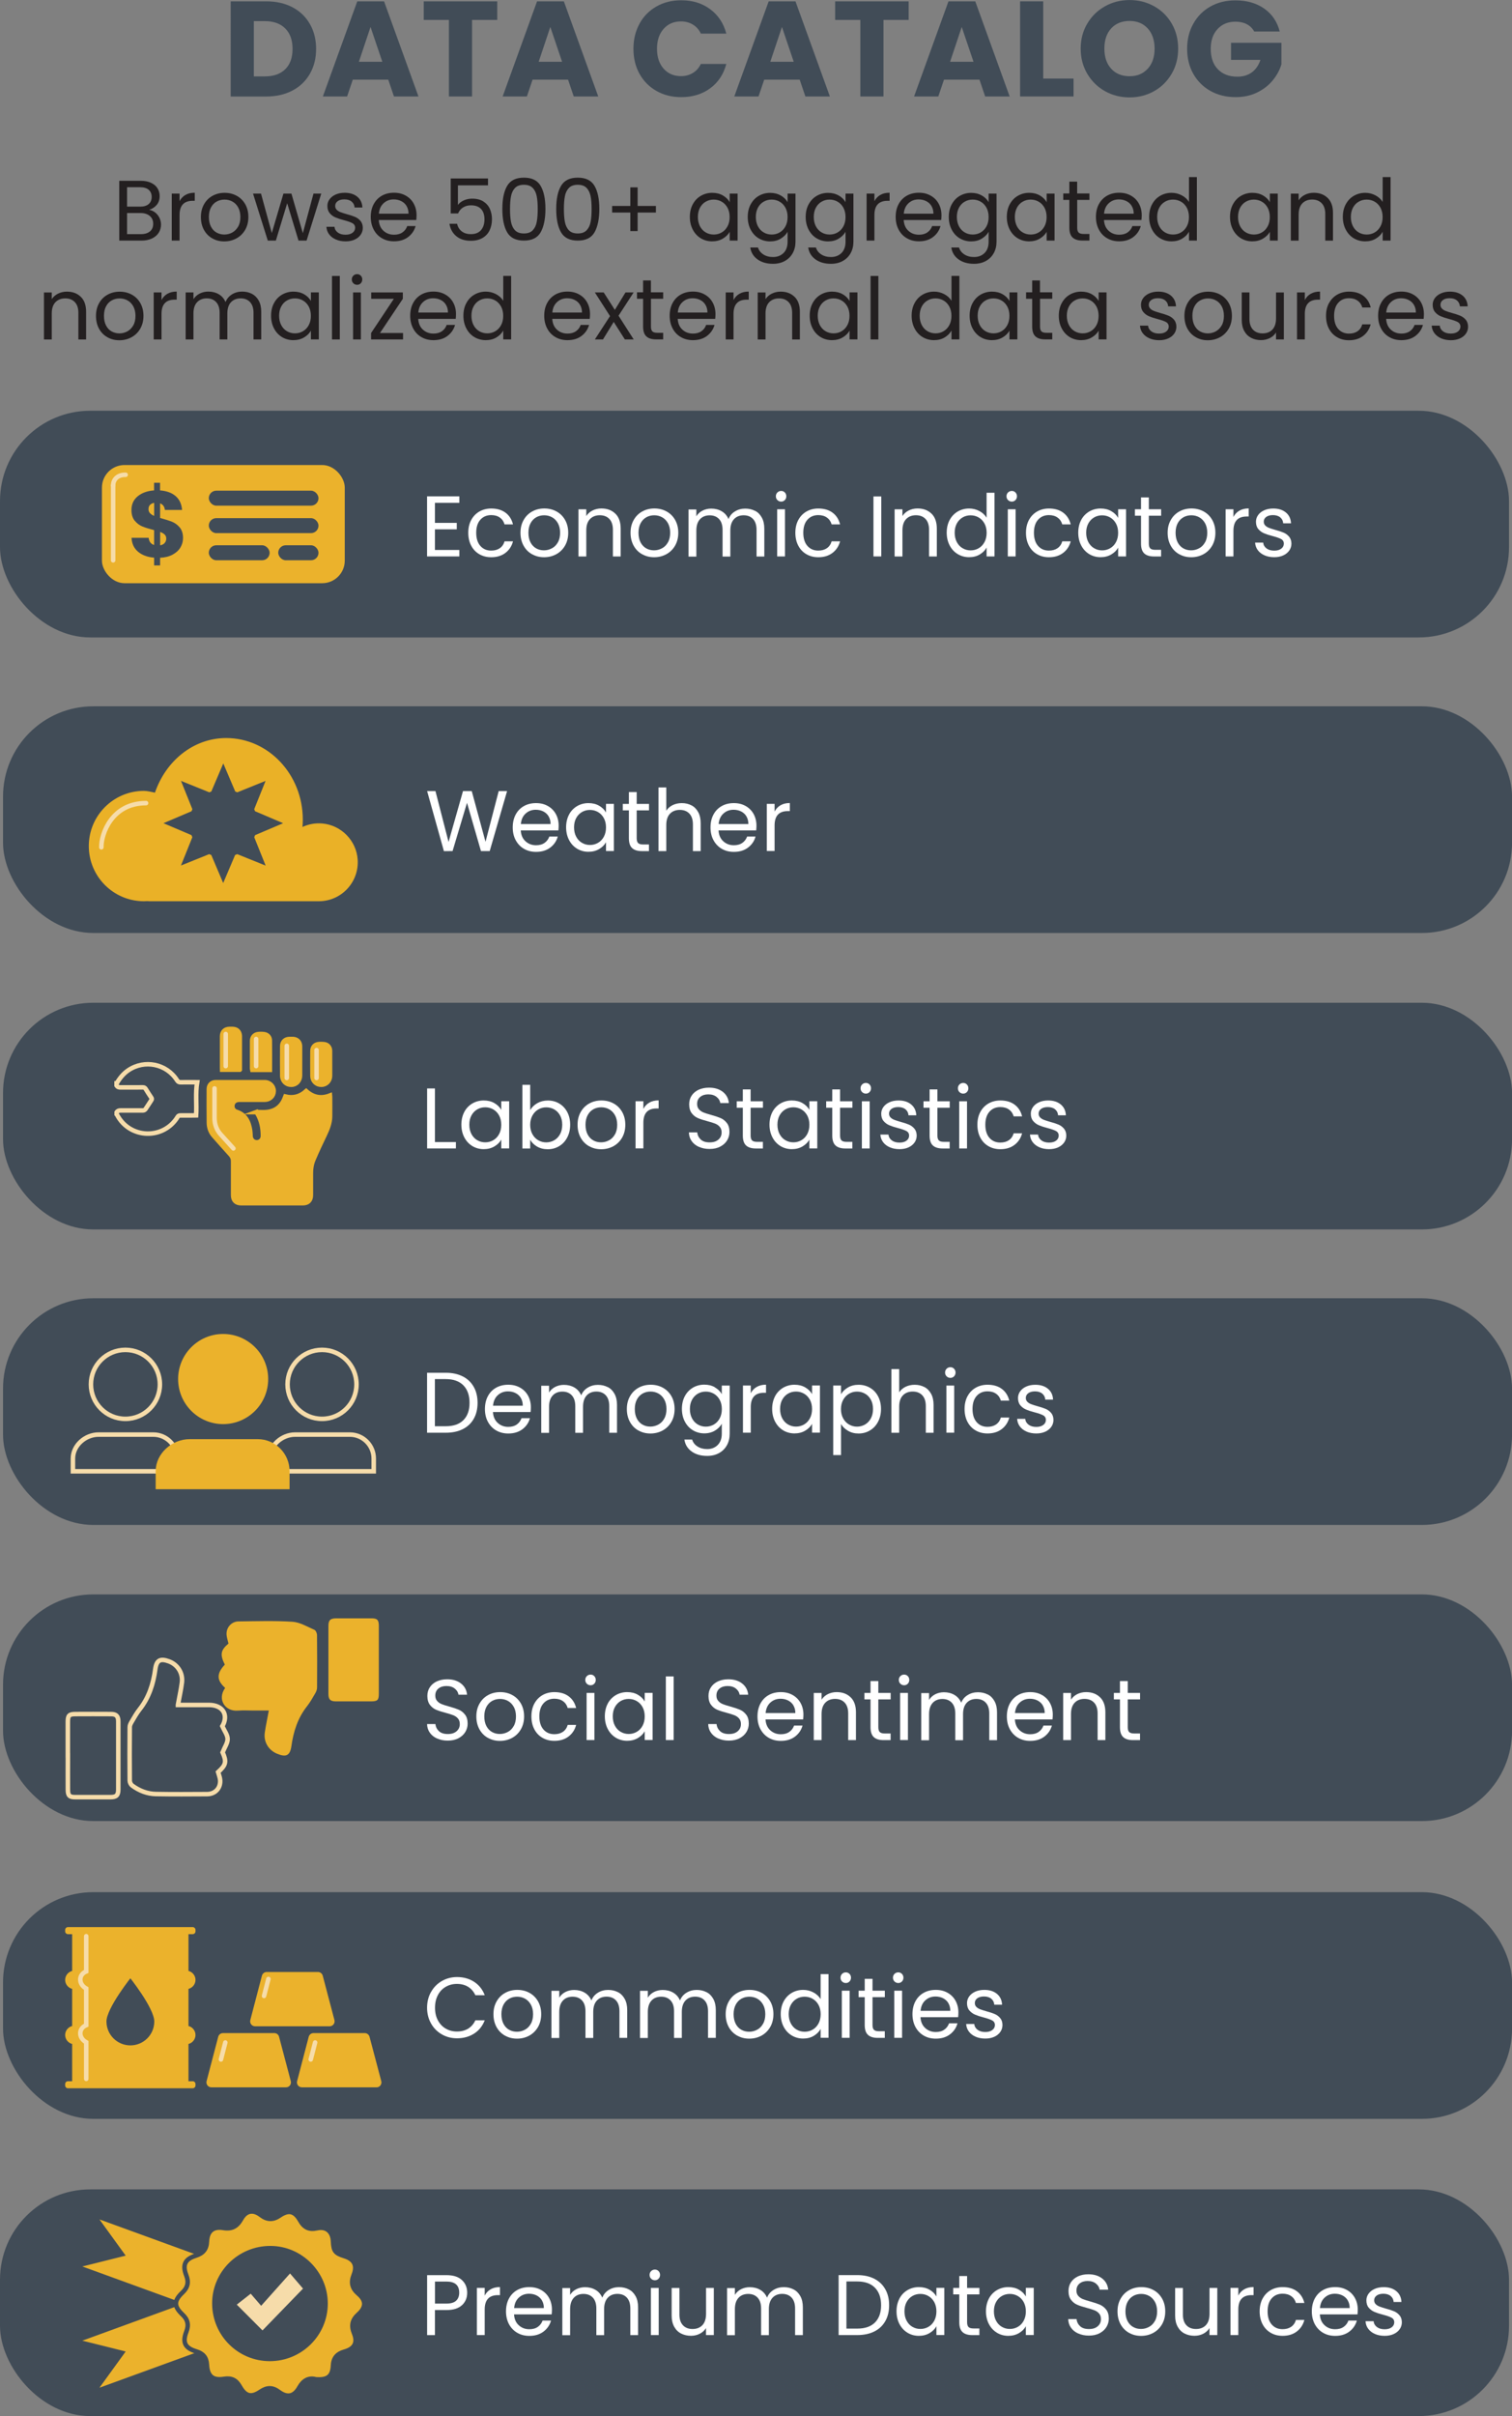 <?xml version="1.0" encoding="UTF-8"?> <svg xmlns="http://www.w3.org/2000/svg" id="Layer_2" data-name="Layer 2" viewBox="0 0 335.06 535.04"><rect x="0" y="0" width="335.06" height="535.04" fill="#808080" stroke="none"/><defs><style> .cls-1 { fill: #f6dcaa; } .cls-2, .cls-3, .cls-4, .cls-5 { fill: #ebb22c; } .cls-6 { fill: #eab127; } .cls-7 { fill: #fff; } .cls-8 { fill: #231f20; } .cls-9, .cls-10, .cls-11 { fill: #414c57; } .cls-12, .cls-3 { stroke-linecap: round; } .cls-12, .cls-3, .cls-4, .cls-5, .cls-10, .cls-11, .cls-13 { stroke-miterlimit: 10; } .cls-12, .cls-10, .cls-13 { stroke: #f6dcaa; } .cls-12, .cls-13 { fill: none; } .cls-3, .cls-5, .cls-11 { stroke: #ebb22c; } .cls-4 { stroke: #414c57; } </style></defs><g id="Layer_1-2" data-name="Layer 1"><g><g><path class="cls-9" d="m64.83,1.62c1.66.88,2.94,2.12,3.85,3.71.91,1.59,1.37,3.43,1.37,5.51s-.46,3.89-1.37,5.49c-.91,1.6-2.2,2.84-3.87,3.72-1.67.88-3.6,1.32-5.8,1.32h-7.89V.3h7.89c2.22,0,4.16.44,5.82,1.32Zm-1.62,13.71c1.08-1.06,1.62-2.56,1.62-4.5s-.54-3.45-1.62-4.53-2.59-1.62-4.53-1.62h-2.43v12.24h2.43c1.94,0,3.45-.53,4.53-1.59Z"></path><path class="cls-9" d="m86.04,17.64h-7.86l-1.26,3.72h-5.37L79.17.3h5.94l7.62,21.06h-5.43l-1.26-3.72Zm-1.32-3.96l-2.61-7.71-2.58,7.71h5.19Z"></path><path class="cls-9" d="m110.19.3v4.11h-5.58v16.95h-5.13V4.41h-5.58V.3h16.29Z"></path><path class="cls-9" d="m125.88,17.64h-7.86l-1.26,3.72h-5.37L119.01.3h5.94l7.62,21.06h-5.43l-1.26-3.72Zm-1.32-3.96l-2.61-7.71-2.58,7.71h5.19Z"></path><path class="cls-9" d="m141.72,5.23c.9-1.63,2.16-2.9,3.77-3.81,1.61-.91,3.43-1.36,5.47-1.36,2.5,0,4.64.66,6.42,1.98,1.78,1.32,2.97,3.12,3.57,5.4h-5.64c-.42-.88-1.01-1.55-1.79-2.01-.77-.46-1.64-.69-2.62-.69-1.58,0-2.86.55-3.84,1.65-.98,1.1-1.47,2.57-1.47,4.41s.49,3.31,1.47,4.41c.98,1.1,2.26,1.65,3.84,1.65.98,0,1.86-.23,2.62-.69.77-.46,1.37-1.13,1.79-2.01h5.64c-.6,2.28-1.79,4.08-3.57,5.39-1.78,1.31-3.92,1.96-6.42,1.96-2.04,0-3.87-.45-5.47-1.36-1.61-.91-2.87-2.18-3.77-3.79-.9-1.62-1.35-3.47-1.35-5.55s.45-3.93,1.35-5.56Z"></path><path class="cls-9" d="m177.21,17.64h-7.86l-1.26,3.72h-5.37L170.34.3h5.94l7.62,21.06h-5.43l-1.26-3.72Zm-1.32-3.96l-2.61-7.71-2.58,7.71h5.19Z"></path><path class="cls-9" d="m201.36.3v4.11h-5.58v16.95h-5.13V4.41h-5.58V.3h16.29Z"></path><path class="cls-9" d="m217.05,17.64h-7.86l-1.26,3.72h-5.37L210.18.3h5.94l7.62,21.06h-5.43l-1.26-3.72Zm-1.32-3.96l-2.61-7.71-2.58,7.71h5.19Z"></path><path class="cls-9" d="m231.18,17.4h6.72v3.96h-11.85V.3h5.13v17.1Z"></path><path class="cls-9" d="m244.87,20.19c-1.65-.92-2.96-2.21-3.93-3.85-.97-1.65-1.46-3.5-1.46-5.56s.48-3.91,1.46-5.55c.97-1.64,2.28-2.92,3.93-3.84s3.46-1.38,5.45-1.38,3.79.46,5.44,1.38c1.65.92,2.95,2.2,3.9,3.84.95,1.64,1.42,3.49,1.42,5.55s-.48,3.92-1.44,5.56-2.26,2.94-3.9,3.85c-1.64.92-3.45,1.38-5.43,1.38s-3.79-.46-5.45-1.38Zm9.48-4.98c1.01-1.12,1.51-2.6,1.51-4.44s-.51-3.35-1.51-4.46c-1.01-1.11-2.36-1.67-4.04-1.67s-3.06.55-4.07,1.65c-1.01,1.1-1.51,2.59-1.51,4.47s.5,3.34,1.51,4.46c1.01,1.11,2.37,1.66,4.07,1.66s3.02-.56,4.04-1.68Z"></path><path class="cls-9" d="m277.92,6.96c-.38-.7-.92-1.23-1.63-1.6s-1.54-.56-2.5-.56c-1.66,0-2.99.55-3.99,1.64-1,1.09-1.5,2.54-1.5,4.36,0,1.94.53,3.46,1.58,4.54,1.05,1.09,2.49,1.64,4.33,1.64,1.26,0,2.33-.32,3.2-.96.87-.64,1.5-1.56,1.9-2.76h-6.51v-3.78h11.16v4.77c-.38,1.28-1.03,2.47-1.94,3.57-.91,1.1-2.06,1.99-3.46,2.67-1.4.68-2.98,1.02-4.74,1.02-2.08,0-3.94-.45-5.57-1.36s-2.9-2.18-3.81-3.79c-.91-1.62-1.37-3.47-1.37-5.55s.45-3.93,1.37-5.56c.91-1.63,2.17-2.9,3.79-3.81,1.62-.91,3.47-1.36,5.55-1.36,2.52,0,4.64.61,6.38,1.83,1.73,1.22,2.88,2.91,3.43,5.07h-5.67Z"></path></g><g><rect class="cls-9" x="0" y="90.96" width="334.4" height="50.2" rx="20" ry="20"></rect><g><path class="cls-7" d="m96.38,111.35v4.44h4.84v1.43h-4.84v4.57h5.41v1.43h-7.15v-13.3h7.15v1.43h-5.41Z"></path><path class="cls-7" d="m104.42,115.16c.43-.81,1.03-1.43,1.8-1.88.77-.44,1.65-.67,2.64-.67,1.28,0,2.34.31,3.17.93.83.62,1.38,1.49,1.65,2.59h-1.87c-.18-.64-.52-1.14-1.04-1.51-.51-.37-1.15-.55-1.92-.55-.99,0-1.79.34-2.4,1.02-.61.68-.92,1.64-.92,2.89s.31,2.23.92,2.92c.61.69,1.41,1.03,2.4,1.03.76,0,1.4-.18,1.91-.53.51-.36.86-.86,1.05-1.52h1.87c-.28,1.07-.84,1.92-1.68,2.56-.84.64-1.89.96-3.14.96-.99,0-1.87-.22-2.64-.67-.77-.44-1.37-1.07-1.8-1.89-.43-.81-.65-1.77-.65-2.86s.22-2.02.65-2.83Z"></path><path class="cls-7" d="m117.89,122.73c-.79-.44-1.42-1.08-1.87-1.9-.45-.82-.68-1.77-.68-2.85s.23-2.01.7-2.83c.46-.82,1.1-1.45,1.9-1.89.8-.44,1.7-.66,2.69-.66s1.89.22,2.69.66c.8.44,1.43,1.06,1.9,1.88.46.81.7,1.76.7,2.84s-.24,2.03-.71,2.85-1.12,1.45-1.93,1.9c-.81.44-1.72.67-2.71.67s-1.86-.22-2.66-.67Zm4.41-1.3c.55-.29.99-.73,1.32-1.32.34-.58.5-1.3.5-2.13s-.17-1.55-.5-2.13-.76-1.02-1.3-1.31c-.53-.29-1.11-.43-1.73-.43s-1.22.14-1.74.43-.95.72-1.27,1.31-.48,1.3-.48,2.13.16,1.57.47,2.15c.31.58.73,1.02,1.25,1.31.52.29,1.09.43,1.72.43s1.21-.15,1.75-.44Z"></path><path class="cls-7" d="m136.36,113.74c.79.77,1.18,1.88,1.18,3.33v6.16h-1.72v-5.91c0-1.04-.26-1.84-.78-2.39s-1.23-.83-2.13-.83-1.64.29-2.18.86c-.54.57-.81,1.4-.81,2.5v5.77h-1.73v-10.44h1.73v1.49c.34-.53.81-.95,1.4-1.24.59-.29,1.24-.44,1.95-.44,1.27,0,2.3.38,3.09,1.15Z"></path><path class="cls-7" d="m142.28,122.73c-.79-.44-1.42-1.08-1.87-1.9-.45-.82-.68-1.77-.68-2.85s.23-2.01.7-2.83c.46-.82,1.1-1.45,1.9-1.89.8-.44,1.7-.66,2.69-.66s1.89.22,2.69.66c.8.44,1.43,1.06,1.9,1.88.46.81.7,1.76.7,2.84s-.24,2.03-.71,2.85-1.12,1.45-1.93,1.9c-.81.44-1.72.67-2.71.67s-1.86-.22-2.66-.67Zm4.41-1.3c.55-.29.99-.73,1.32-1.32.34-.58.5-1.3.5-2.13s-.17-1.55-.5-2.13-.76-1.02-1.3-1.31c-.53-.29-1.11-.43-1.73-.43s-1.22.14-1.74.43-.95.72-1.27,1.31-.48,1.3-.48,2.13.16,1.57.47,2.15c.31.58.73,1.02,1.25,1.31.52.29,1.09.43,1.72.43s1.21-.15,1.75-.44Z"></path><path class="cls-7" d="m167.31,113.1c.64.34,1.14.84,1.51,1.52.37.67.55,1.49.55,2.46v6.16h-1.72v-5.91c0-1.04-.26-1.84-.77-2.39-.51-.55-1.21-.83-2.09-.83s-1.62.29-2.15.87c-.53.58-.8,1.41-.8,2.51v5.76h-1.72v-5.91c0-1.04-.26-1.84-.77-2.39-.51-.55-1.21-.83-2.09-.83s-1.62.29-2.15.87c-.53.58-.8,1.41-.8,2.51v5.76h-1.73v-10.44h1.73v1.51c.34-.55.8-.97,1.38-1.26.58-.29,1.22-.44,1.92-.44.88,0,1.65.2,2.32.59.67.39,1.18.97,1.51,1.73.29-.74.77-1.31,1.45-1.71.67-.41,1.42-.61,2.25-.61s1.54.17,2.17.5Z"></path><path class="cls-7" d="m172.27,110.74c-.23-.23-.34-.51-.34-.84s.11-.61.34-.84c.23-.23.51-.34.84-.34s.59.11.81.34c.22.23.33.51.33.84s-.11.61-.33.84c-.22.23-.49.34-.81.34s-.61-.11-.84-.34Zm1.68,2.04v10.44h-1.73v-10.44h1.73Z"></path><path class="cls-7" d="m176.9,115.16c.43-.81,1.03-1.43,1.8-1.88.77-.44,1.65-.67,2.64-.67,1.28,0,2.34.31,3.17.93.83.62,1.38,1.49,1.65,2.59h-1.87c-.18-.64-.52-1.14-1.04-1.51-.51-.37-1.15-.55-1.92-.55-.99,0-1.79.34-2.4,1.02-.61.68-.92,1.64-.92,2.89s.31,2.23.92,2.92c.61.69,1.41,1.03,2.4,1.03.76,0,1.4-.18,1.91-.53.51-.36.86-.86,1.05-1.52h1.87c-.28,1.07-.84,1.92-1.68,2.56-.84.64-1.89.96-3.14.96-.99,0-1.87-.22-2.64-.67-.77-.44-1.37-1.07-1.8-1.89-.43-.81-.65-1.77-.65-2.86s.22-2.02.65-2.83Z"></path><path class="cls-7" d="m195.29,109.94v13.28h-1.73v-13.28h1.73Z"></path><path class="cls-7" d="m206.42,113.74c.79.77,1.18,1.88,1.18,3.33v6.16h-1.72v-5.91c0-1.04-.26-1.84-.78-2.39s-1.23-.83-2.13-.83-1.64.29-2.18.86c-.54.57-.81,1.4-.81,2.5v5.77h-1.73v-10.44h1.73v1.49c.34-.53.81-.95,1.4-1.24.59-.29,1.24-.44,1.95-.44,1.27,0,2.3.38,3.09,1.15Z"></path><path class="cls-7" d="m210.44,115.16c.43-.81,1.03-1.43,1.78-1.88.76-.44,1.6-.67,2.54-.67.81,0,1.57.19,2.27.56.7.37,1.23.87,1.6,1.48v-5.53h1.75v14.1h-1.75v-1.96c-.34.62-.85,1.13-1.52,1.53s-1.46.6-2.36.6-1.77-.23-2.53-.69c-.76-.46-1.35-1.1-1.78-1.92-.43-.83-.65-1.77-.65-2.82s.22-2,.65-2.81Zm7.72.77c-.32-.58-.75-1.03-1.29-1.34s-1.13-.47-1.78-.47-1.24.15-1.77.46c-.53.31-.96.75-1.28,1.33-.32.58-.48,1.27-.48,2.06s.16,1.5.48,2.09c.32.59.74,1.04,1.28,1.35.53.31,1.12.47,1.77.47s1.24-.16,1.78-.47.97-.76,1.29-1.35c.32-.59.48-1.28.48-2.07s-.16-1.47-.48-2.06Z"></path><path class="cls-7" d="m223.38,110.74c-.23-.23-.34-.51-.34-.84s.11-.61.34-.84c.23-.23.51-.34.84-.34s.59.11.81.34c.22.23.33.51.33.84s-.11.61-.33.84c-.22.23-.49.34-.81.34s-.61-.11-.84-.34Zm1.68,2.04v10.44h-1.73v-10.44h1.73Z"></path><path class="cls-7" d="m228.01,115.16c.43-.81,1.03-1.43,1.8-1.88.77-.44,1.65-.67,2.64-.67,1.28,0,2.34.31,3.17.93.83.62,1.38,1.49,1.65,2.59h-1.87c-.18-.64-.52-1.14-1.04-1.51-.51-.37-1.15-.55-1.92-.55-.99,0-1.79.34-2.4,1.02-.61.68-.92,1.64-.92,2.89s.31,2.23.92,2.92c.61.69,1.41,1.03,2.4,1.03.76,0,1.4-.18,1.91-.53.51-.36.86-.86,1.05-1.52h1.87c-.28,1.07-.84,1.92-1.68,2.56-.84.64-1.89.96-3.14.96-.99,0-1.87-.22-2.64-.67-.77-.44-1.37-1.07-1.8-1.89-.43-.81-.65-1.77-.65-2.86s.22-2.02.65-2.83Z"></path><path class="cls-7" d="m239.58,115.16c.43-.81,1.03-1.43,1.78-1.88.76-.44,1.6-.67,2.53-.67s1.71.2,2.38.59,1.18.89,1.51,1.49v-1.91h1.75v10.44h-1.75v-1.94c-.34.61-.85,1.11-1.53,1.51-.68.4-1.47.6-2.37.6s-1.77-.23-2.52-.69c-.75-.46-1.34-1.1-1.77-1.92-.43-.83-.65-1.77-.65-2.82s.22-2,.65-2.81Zm7.72.77c-.32-.58-.75-1.03-1.29-1.34s-1.13-.47-1.78-.47-1.24.15-1.77.46c-.53.31-.96.75-1.28,1.33-.32.58-.48,1.27-.48,2.06s.16,1.5.48,2.09c.32.59.74,1.04,1.28,1.35.53.31,1.12.47,1.77.47s1.24-.16,1.78-.47.97-.76,1.29-1.35c.32-.59.48-1.28.48-2.07s-.16-1.47-.48-2.06Z"></path><path class="cls-7" d="m254.58,114.21v6.16c0,.51.11.87.32,1.08.22.21.59.31,1.12.31h1.28v1.47h-1.56c-.97,0-1.69-.22-2.17-.67-.48-.44-.72-1.18-.72-2.19v-6.16h-1.35v-1.43h1.35v-2.63h1.73v2.63h2.73v1.43h-2.73Z"></path><path class="cls-7" d="m261.3,122.73c-.79-.44-1.42-1.08-1.87-1.9-.45-.82-.68-1.77-.68-2.85s.23-2.01.7-2.83c.46-.82,1.1-1.45,1.9-1.89.8-.44,1.7-.66,2.69-.66s1.89.22,2.69.66c.8.44,1.43,1.06,1.9,1.88.46.81.7,1.76.7,2.84s-.24,2.03-.71,2.85-1.12,1.45-1.93,1.9c-.81.44-1.72.67-2.71.67s-1.86-.22-2.66-.67Zm4.41-1.3c.55-.29.99-.73,1.32-1.32.34-.58.5-1.3.5-2.13s-.17-1.55-.5-2.13-.76-1.02-1.3-1.31c-.53-.29-1.11-.43-1.73-.43s-1.22.14-1.74.43-.95.72-1.27,1.31-.48,1.3-.48,2.13.16,1.57.47,2.15c.31.58.73,1.02,1.25,1.31.52.29,1.09.43,1.72.43s1.21-.15,1.75-.44Z"></path><path class="cls-7" d="m274.64,113.09c.57-.33,1.25-.5,2.07-.5v1.79h-.46c-1.94,0-2.92,1.05-2.92,3.16v5.68h-1.73v-10.44h1.73v1.7c.31-.6.74-1.06,1.31-1.39Z"></path><path class="cls-7" d="m280.25,122.99c-.64-.27-1.14-.65-1.51-1.14-.37-.49-.57-1.05-.61-1.69h1.79c.05.52.3.95.73,1.28s1.01.5,1.72.5c.66,0,1.18-.15,1.56-.44.38-.29.57-.66.57-1.11s-.2-.8-.61-1.02-1.04-.44-1.89-.66c-.78-.2-1.41-.41-1.9-.62-.49-.21-.91-.52-1.26-.93-.35-.41-.52-.96-.52-1.63,0-.53.16-1.02.48-1.47s.77-.8,1.35-1.06c.58-.26,1.25-.39,2-.39,1.16,0,2.09.29,2.8.88.71.58,1.09,1.38,1.14,2.4h-1.73c-.04-.55-.26-.98-.66-1.32-.4-.33-.94-.5-1.61-.5-.62,0-1.12.13-1.49.4-.37.27-.55.62-.55,1.05,0,.34.11.63.33.85.22.22.5.4.84.53.34.13.8.28,1.4.45.75.2,1.36.4,1.83.6.47.2.87.49,1.21.89s.51.91.52,1.54c0,.57-.16,1.09-.48,1.54s-.77.82-1.34,1.08c-.58.26-1.24.39-1.99.39-.8,0-1.52-.14-2.15-.41Z"></path></g><rect class="cls-9" x="0" y="484.84" width="334.4" height="50.2" rx="20" ry="20"></rect><g><path class="cls-7" d="m102.39,510.46c-.76.73-1.91,1.1-3.46,1.1h-2.55v5.55h-1.73v-13.28h4.29c1.5,0,2.64.36,3.42,1.09.78.72,1.17,1.66,1.17,2.8s-.38,2.02-1.13,2.75Zm-1.32-.96c.46-.42.69-1.02.69-1.79,0-1.64-.94-2.46-2.82-2.46h-2.55v4.88h2.55c.97,0,1.68-.21,2.13-.63Z"></path><path class="cls-7" d="m108.72,506.97c.57-.33,1.25-.5,2.07-.5v1.79h-.46c-1.94,0-2.92,1.05-2.92,3.16v5.68h-1.73v-10.44h1.73v1.7c.31-.6.74-1.06,1.31-1.39Z"></path><path class="cls-7" d="m122.26,512.53h-8.35c.06,1.03.42,1.83,1.06,2.41.64.58,1.42.87,2.33.87.75,0,1.38-.17,1.88-.52.5-.35.85-.82,1.06-1.4h1.87c-.28,1-.84,1.82-1.68,2.45-.84.63-1.88.94-3.13.94-.99,0-1.88-.22-2.66-.67-.78-.45-1.39-1.08-1.84-1.9-.44-.82-.67-1.77-.67-2.85s.22-2.03.65-2.84,1.04-1.44,1.82-1.88c.78-.44,1.68-.66,2.7-.66s1.87.22,2.63.65,1.35,1.03,1.76,1.78c.41.76.62,1.61.62,2.56,0,.33-.02.68-.06,1.05Zm-2.17-3.12c-.29-.48-.69-.84-1.19-1.09-.5-.25-1.06-.37-1.67-.37-.88,0-1.62.28-2.24.84-.62.56-.97,1.33-1.06,2.33h6.59c0-.66-.15-1.23-.44-1.71Z"></path><path class="cls-7" d="m139.34,506.98c.64.34,1.14.84,1.51,1.51.37.67.55,1.49.55,2.46v6.16h-1.72v-5.91c0-1.04-.26-1.84-.77-2.39-.51-.55-1.21-.83-2.09-.83s-1.62.29-2.15.87c-.53.58-.8,1.41-.8,2.51v5.76h-1.72v-5.91c0-1.04-.26-1.84-.77-2.39-.51-.55-1.21-.83-2.09-.83s-1.62.29-2.15.87c-.53.58-.8,1.41-.8,2.51v5.76h-1.73v-10.44h1.73v1.51c.34-.55.8-.97,1.38-1.26.58-.29,1.22-.44,1.92-.44.88,0,1.65.2,2.32.59.67.39,1.18.97,1.51,1.73.29-.74.77-1.31,1.45-1.72.67-.41,1.42-.61,2.25-.61s1.54.17,2.17.5Z"></path><path class="cls-7" d="m144.29,504.62c-.23-.23-.34-.51-.34-.84s.11-.61.34-.84c.23-.23.51-.34.84-.34s.59.11.81.34c.22.23.33.51.33.84s-.11.61-.33.84c-.22.23-.49.34-.81.34s-.61-.11-.84-.34Zm1.68,2.04v10.44h-1.73v-10.44h1.73Z"></path><path class="cls-7" d="m158.18,506.66v10.44h-1.73v-1.54c-.33.53-.79.95-1.38,1.25-.59.3-1.24.45-1.95.45-.81,0-1.54-.17-2.19-.5s-1.16-.84-1.53-1.51c-.37-.67-.56-1.49-.56-2.46v-6.12h1.72v5.89c0,1.03.26,1.82.78,2.37.52.55,1.23.83,2.13.83s1.66-.29,2.19-.86c.53-.57.8-1.4.8-2.5v-5.74h1.73Z"></path><path class="cls-7" d="m175.85,506.98c.64.34,1.14.84,1.51,1.51.37.67.55,1.49.55,2.46v6.16h-1.72v-5.91c0-1.04-.26-1.84-.77-2.39-.51-.55-1.21-.83-2.09-.83s-1.62.29-2.15.87c-.53.58-.8,1.41-.8,2.51v5.76h-1.72v-5.91c0-1.04-.26-1.84-.77-2.39-.51-.55-1.21-.83-2.09-.83s-1.62.29-2.15.87c-.53.58-.8,1.41-.8,2.51v5.76h-1.73v-10.44h1.73v1.51c.34-.55.8-.97,1.38-1.26.58-.29,1.22-.44,1.92-.44.88,0,1.65.2,2.32.59.67.39,1.18.97,1.51,1.73.29-.74.77-1.31,1.45-1.72.67-.41,1.42-.61,2.25-.61s1.54.17,2.17.5Z"></path><path class="cls-7" d="m193.74,504.63c1.06.54,1.87,1.31,2.44,2.32.57,1,.85,2.18.85,3.54s-.28,2.54-.85,3.53c-.57,1-1.38,1.76-2.44,2.29-1.06.53-2.32.79-3.76.79h-4.14v-13.28h4.14c1.45,0,2.7.27,3.76.81Zm.16,9.68c.9-.91,1.35-2.18,1.35-3.82s-.45-2.94-1.36-3.87-2.21-1.39-3.92-1.39h-2.4v10.44h2.4c1.72,0,3.02-.45,3.93-1.36Z"></path><path class="cls-7" d="m199.31,509.03c.43-.81,1.03-1.43,1.78-1.88.76-.44,1.6-.67,2.53-.67s1.71.2,2.38.59c.67.39,1.18.89,1.51,1.49v-1.91h1.75v10.44h-1.75v-1.94c-.34.61-.85,1.12-1.53,1.52-.68.4-1.47.6-2.37.6s-1.77-.23-2.52-.69c-.75-.46-1.34-1.1-1.77-1.92s-.65-1.77-.65-2.82.22-2,.65-2.81Zm7.72.77c-.32-.58-.75-1.03-1.29-1.34-.54-.31-1.13-.47-1.78-.47s-1.24.15-1.77.46c-.53.3-.96.75-1.28,1.33s-.48,1.27-.48,2.06.16,1.5.48,2.09.74,1.04,1.28,1.35c.53.31,1.12.47,1.77.47s1.24-.16,1.78-.47c.54-.31.97-.76,1.29-1.35s.48-1.28.48-2.07-.16-1.47-.48-2.06Z"></path><path class="cls-7" d="m214.31,508.09v6.16c0,.51.11.87.32,1.08.22.21.59.31,1.12.31h1.28v1.47h-1.56c-.97,0-1.69-.22-2.17-.67-.48-.44-.72-1.17-.72-2.19v-6.16h-1.35v-1.43h1.35v-2.63h1.73v2.63h2.73v1.43h-2.73Z"></path><path class="cls-7" d="m219.13,509.03c.43-.81,1.03-1.43,1.78-1.88.76-.44,1.6-.67,2.53-.67s1.71.2,2.38.59c.67.39,1.18.89,1.51,1.49v-1.91h1.75v10.44h-1.75v-1.94c-.34.61-.85,1.12-1.53,1.52-.68.4-1.47.6-2.37.6s-1.77-.23-2.52-.69c-.75-.46-1.34-1.1-1.77-1.92s-.65-1.77-.65-2.82.22-2,.65-2.81Zm7.72.77c-.32-.58-.75-1.03-1.29-1.34-.54-.31-1.13-.47-1.78-.47s-1.24.15-1.77.46c-.53.3-.96.75-1.28,1.33s-.48,1.27-.48,2.06.16,1.5.48,2.09.74,1.04,1.28,1.35c.53.31,1.12.47,1.77.47s1.24-.16,1.78-.47c.54-.31.97-.76,1.29-1.35s.48-1.28.48-2.07-.16-1.47-.48-2.06Z"></path><path class="cls-7" d="m238.96,516.77c-.69-.31-1.24-.74-1.63-1.3-.39-.55-.6-1.19-.61-1.91h1.85c.06.62.32,1.15.77,1.57.45.43,1.11.64,1.97.64s1.48-.21,1.95-.62c.48-.41.71-.94.71-1.59,0-.51-.14-.92-.42-1.24-.28-.32-.63-.56-1.05-.72-.42-.16-.99-.34-1.7-.53-.88-.23-1.58-.46-2.11-.69-.53-.23-.98-.59-1.35-1.08-.37-.49-.56-1.15-.56-1.97,0-.72.18-1.37.55-1.93.37-.56.89-.99,1.55-1.3.67-.3,1.43-.46,2.3-.46,1.25,0,2.26.31,3.06.93.79.62,1.24,1.45,1.34,2.48h-1.91c-.06-.51-.33-.96-.8-1.34-.47-.39-1.09-.58-1.87-.58-.72,0-1.32.19-1.77.56-.46.37-.69.9-.69,1.57,0,.48.14.88.41,1.18.27.3.61.54,1.01.7.4.16.96.34,1.69.54.88.24,1.58.48,2.12.71.53.24.99.6,1.37,1.09.38.49.57,1.15.57,1.99,0,.65-.17,1.26-.51,1.83-.34.57-.85,1.03-1.52,1.39-.67.36-1.47.53-2.38.53s-1.66-.16-2.35-.47Z"></path><path class="cls-7" d="m250.19,516.61c-.79-.45-1.42-1.08-1.87-1.9-.45-.82-.68-1.77-.68-2.85s.23-2.01.7-2.83c.46-.82,1.1-1.45,1.9-1.89.8-.44,1.7-.66,2.69-.66s1.89.22,2.69.66c.8.44,1.43,1.06,1.9,1.88.46.81.7,1.76.7,2.84s-.24,2.03-.71,2.85c-.48.82-1.12,1.45-1.93,1.9-.81.44-1.72.67-2.71.67s-1.86-.22-2.66-.67Zm4.41-1.3c.55-.29.99-.73,1.32-1.32.34-.58.5-1.3.5-2.13s-.17-1.55-.5-2.13-.76-1.02-1.3-1.31c-.53-.29-1.11-.43-1.73-.43s-1.22.14-1.74.43-.95.72-1.27,1.31-.48,1.3-.48,2.13.16,1.57.47,2.15c.31.59.73,1.02,1.25,1.31s1.09.43,1.72.43,1.21-.15,1.75-.44Z"></path><path class="cls-7" d="m269.75,506.66v10.44h-1.73v-1.54c-.33.53-.79.95-1.38,1.25-.59.3-1.24.45-1.95.45-.81,0-1.54-.17-2.19-.5s-1.16-.84-1.53-1.51c-.37-.67-.56-1.49-.56-2.46v-6.12h1.72v5.89c0,1.03.26,1.82.78,2.37.52.55,1.23.83,2.13.83s1.66-.29,2.19-.86c.53-.57.8-1.4.8-2.5v-5.74h1.73Z"></path><path class="cls-7" d="m275.72,506.97c.57-.33,1.25-.5,2.07-.5v1.79h-.46c-1.94,0-2.92,1.05-2.92,3.16v5.68h-1.73v-10.44h1.73v1.7c.31-.6.74-1.06,1.31-1.39Z"></path><path class="cls-7" d="m279.79,509.03c.43-.81,1.03-1.43,1.8-1.88.77-.44,1.65-.67,2.64-.67,1.28,0,2.34.31,3.17.93.83.62,1.38,1.49,1.65,2.59h-1.87c-.18-.64-.52-1.14-1.04-1.51-.51-.37-1.15-.55-1.92-.55-.99,0-1.79.34-2.4,1.02-.61.68-.92,1.64-.92,2.89s.31,2.23.92,2.92c.61.69,1.41,1.03,2.4,1.03.76,0,1.4-.18,1.91-.53.51-.36.86-.86,1.05-1.52h1.87c-.28,1.07-.84,1.92-1.68,2.56s-1.89.96-3.14.96c-.99,0-1.87-.22-2.64-.67-.77-.45-1.37-1.07-1.8-1.89s-.65-1.77-.65-2.86.22-2.02.65-2.83Z"></path><path class="cls-7" d="m300.83,512.53h-8.35c.06,1.03.42,1.83,1.06,2.41.64.58,1.42.87,2.33.87.75,0,1.38-.17,1.88-.52.5-.35.85-.82,1.06-1.4h1.87c-.28,1-.84,1.82-1.68,2.45-.84.63-1.88.94-3.13.94-.99,0-1.88-.22-2.66-.67-.78-.45-1.39-1.08-1.84-1.9-.44-.82-.67-1.77-.67-2.85s.22-2.03.65-2.84,1.04-1.44,1.82-1.88c.78-.44,1.68-.66,2.7-.66s1.87.22,2.63.65,1.35,1.03,1.76,1.78c.41.76.62,1.61.62,2.56,0,.33-.02.68-.06,1.05Zm-2.17-3.12c-.29-.48-.69-.84-1.19-1.09-.5-.25-1.06-.37-1.67-.37-.88,0-1.62.28-2.24.84-.62.56-.97,1.33-1.06,2.33h6.59c0-.66-.15-1.23-.44-1.71Z"></path><path class="cls-7" d="m304.72,516.87c-.64-.27-1.14-.65-1.51-1.14-.37-.49-.57-1.05-.61-1.69h1.79c.05.52.3.95.73,1.28s1.01.5,1.72.5c.66,0,1.18-.15,1.56-.44s.57-.66.57-1.11-.2-.8-.61-1.02-1.04-.44-1.89-.66c-.78-.2-1.41-.41-1.9-.62-.49-.21-.91-.52-1.26-.93-.35-.41-.52-.96-.52-1.63,0-.53.16-1.02.48-1.47.32-.44.77-.8,1.35-1.06.58-.26,1.25-.39,2-.39,1.16,0,2.09.29,2.8.88.71.59,1.09,1.38,1.14,2.4h-1.73c-.04-.55-.26-.99-.66-1.32-.4-.33-.94-.5-1.61-.5-.62,0-1.12.13-1.49.4-.37.27-.55.62-.55,1.05,0,.34.11.63.33.85.22.22.5.4.84.53.34.13.8.28,1.4.45.75.2,1.36.4,1.83.6.47.2.87.49,1.21.89.34.39.51.91.52,1.54,0,.57-.16,1.09-.48,1.54-.32.46-.77.82-1.34,1.08s-1.24.39-1.99.39c-.8,0-1.52-.14-2.15-.41Z"></path></g><rect class="cls-9" x=".67" y="419.02" width="334.4" height="50.2" rx="20" ry="20"></rect><g><path class="cls-7" d="m95.52,441.13c.58-1.04,1.38-1.85,2.39-2.43s2.13-.88,3.36-.88c1.45,0,2.71.35,3.79,1.05,1.08.7,1.87,1.69,2.36,2.97h-2.08c-.37-.8-.9-1.42-1.59-1.85-.69-.43-1.52-.65-2.49-.65s-1.76.22-2.5.65-1.32,1.04-1.73,1.84c-.42.79-.63,1.73-.63,2.79s.21,1.98.63,2.77c.42.79,1,1.41,1.73,1.84.74.43,1.57.65,2.5.65s1.79-.21,2.49-.64c.69-.43,1.22-1.04,1.59-1.84h2.08c-.5,1.27-1.28,2.25-2.36,2.94-1.08.69-2.34,1.04-3.79,1.04-1.23,0-2.35-.29-3.36-.87s-1.81-1.38-2.39-2.41c-.58-1.03-.88-2.19-.88-3.49s.29-2.46.88-3.5Z"></path><path class="cls-7" d="m111.9,450.79c-.79-.45-1.42-1.08-1.87-1.9-.45-.82-.68-1.77-.68-2.85s.23-2.01.7-2.83c.46-.82,1.1-1.45,1.9-1.89.8-.44,1.7-.66,2.69-.66s1.89.22,2.69.66c.8.44,1.43,1.06,1.9,1.88.46.81.7,1.76.7,2.84s-.24,2.03-.71,2.85c-.48.82-1.12,1.45-1.93,1.9-.81.44-1.72.67-2.71.67s-1.86-.22-2.66-.67Zm4.41-1.3c.55-.29.99-.73,1.32-1.32.34-.58.5-1.3.5-2.13s-.17-1.55-.5-2.13-.76-1.02-1.3-1.31c-.53-.29-1.11-.43-1.73-.43s-1.22.14-1.74.43-.95.72-1.27,1.31-.48,1.3-.48,2.13.16,1.57.47,2.15c.31.59.73,1.02,1.25,1.31s1.09.43,1.72.43,1.21-.15,1.75-.44Z"></path><path class="cls-7" d="m136.93,441.15c.64.34,1.14.84,1.51,1.52.37.67.55,1.49.55,2.46v6.16h-1.72v-5.91c0-1.04-.26-1.84-.77-2.39-.51-.55-1.21-.83-2.09-.83s-1.62.29-2.15.87c-.53.58-.8,1.41-.8,2.51v5.76h-1.72v-5.91c0-1.04-.26-1.84-.77-2.39-.51-.55-1.21-.83-2.09-.83s-1.62.29-2.15.87c-.53.58-.8,1.41-.8,2.51v5.76h-1.73v-10.44h1.73v1.51c.34-.55.8-.97,1.38-1.26.58-.29,1.22-.44,1.92-.44.88,0,1.65.2,2.32.59.67.39,1.18.97,1.51,1.73.29-.74.77-1.31,1.45-1.72.67-.41,1.42-.61,2.25-.61s1.54.17,2.17.5Z"></path><path class="cls-7" d="m156.56,441.15c.64.34,1.14.84,1.51,1.52.37.67.55,1.49.55,2.46v6.16h-1.72v-5.91c0-1.04-.26-1.84-.77-2.39-.51-.55-1.21-.83-2.09-.83s-1.62.29-2.15.87c-.53.58-.8,1.41-.8,2.51v5.76h-1.72v-5.91c0-1.04-.26-1.84-.77-2.39-.51-.55-1.21-.83-2.09-.83s-1.62.29-2.15.87c-.53.58-.8,1.41-.8,2.51v5.76h-1.73v-10.44h1.73v1.51c.34-.55.8-.97,1.38-1.26.58-.29,1.22-.44,1.92-.44.88,0,1.65.2,2.32.59.67.39,1.18.97,1.51,1.73.29-.74.77-1.31,1.45-1.72.67-.41,1.42-.61,2.25-.61s1.54.17,2.17.5Z"></path><path class="cls-7" d="m163.36,450.79c-.79-.45-1.42-1.08-1.87-1.9-.45-.82-.68-1.77-.68-2.85s.23-2.01.7-2.83c.46-.82,1.1-1.45,1.9-1.89.8-.44,1.7-.66,2.69-.66s1.89.22,2.69.66c.8.44,1.43,1.06,1.9,1.88.46.81.7,1.76.7,2.84s-.24,2.03-.71,2.85c-.48.82-1.12,1.45-1.93,1.9-.81.44-1.72.67-2.71.67s-1.86-.22-2.66-.67Zm4.41-1.3c.55-.29.99-.73,1.32-1.32.34-.58.5-1.3.5-2.13s-.17-1.55-.5-2.13-.76-1.02-1.3-1.31c-.53-.29-1.11-.43-1.73-.43s-1.22.14-1.74.43-.95.72-1.27,1.31-.48,1.3-.48,2.13.16,1.57.47,2.15c.31.59.73,1.02,1.25,1.31s1.09.43,1.72.43,1.21-.15,1.75-.44Z"></path><path class="cls-7" d="m173.66,443.21c.43-.81,1.03-1.43,1.78-1.88.76-.44,1.6-.67,2.54-.67.81,0,1.57.19,2.27.56s1.23.87,1.6,1.48v-5.53h1.75v14.1h-1.75v-1.96c-.34.62-.85,1.13-1.52,1.53-.67.4-1.46.6-2.36.6s-1.77-.23-2.53-.69c-.76-.46-1.35-1.1-1.78-1.92s-.65-1.77-.65-2.82.22-2,.65-2.81Zm7.72.77c-.32-.58-.75-1.03-1.29-1.34s-1.13-.47-1.78-.47-1.24.15-1.77.46c-.53.31-.96.75-1.28,1.33s-.48,1.27-.48,2.06.16,1.5.48,2.09.74,1.04,1.28,1.35c.53.31,1.12.47,1.77.47s1.24-.16,1.78-.47c.54-.31.97-.76,1.29-1.35s.48-1.28.48-2.07-.16-1.47-.48-2.06Z"></path><path class="cls-7" d="m186.6,438.8c-.23-.23-.34-.51-.34-.84s.11-.61.34-.84c.23-.23.51-.34.84-.34s.59.11.81.34c.22.23.33.51.33.84s-.11.61-.33.84c-.22.23-.49.34-.81.34s-.61-.11-.84-.34Zm1.68,2.04v10.44h-1.73v-10.44h1.73Z"></path><path class="cls-7" d="m193.35,442.27v6.16c0,.51.11.87.32,1.08.22.21.59.31,1.12.31h1.28v1.47h-1.56c-.97,0-1.69-.22-2.17-.67-.48-.44-.72-1.17-.72-2.19v-6.16h-1.35v-1.43h1.35v-2.63h1.73v2.63h2.73v1.43h-2.73Z"></path><path class="cls-7" d="m198.22,438.8c-.23-.23-.34-.51-.34-.84s.11-.61.34-.84c.23-.23.51-.34.84-.34s.59.11.81.34c.22.23.33.51.33.84s-.11.61-.33.84c-.22.23-.49.34-.81.34s-.61-.11-.84-.34Zm1.68,2.04v10.44h-1.73v-10.44h1.73Z"></path><path class="cls-7" d="m212.33,446.71h-8.35c.06,1.03.42,1.83,1.06,2.41.64.58,1.42.87,2.33.87.75,0,1.38-.17,1.88-.52.5-.35.85-.82,1.06-1.4h1.87c-.28,1-.84,1.82-1.68,2.45-.84.63-1.88.94-3.13.94-.99,0-1.88-.22-2.66-.67-.78-.45-1.39-1.08-1.84-1.9-.44-.82-.67-1.77-.67-2.85s.22-2.03.65-2.84,1.04-1.44,1.82-1.88c.78-.44,1.68-.66,2.7-.66s1.87.22,2.63.65c.76.43,1.35,1.03,1.76,1.78s.62,1.61.62,2.56c0,.33-.02.68-.06,1.05Zm-2.17-3.12c-.29-.48-.69-.84-1.19-1.09-.5-.25-1.06-.37-1.67-.37-.88,0-1.62.28-2.24.84s-.97,1.33-1.06,2.33h6.59c0-.66-.15-1.23-.44-1.71Z"></path><path class="cls-7" d="m216.22,451.04c-.64-.27-1.14-.65-1.51-1.14-.37-.49-.57-1.05-.61-1.69h1.79c.05.52.3.95.73,1.28s1.01.5,1.72.5c.66,0,1.18-.15,1.56-.44s.57-.66.57-1.11-.2-.8-.61-1.02-1.04-.44-1.89-.66c-.78-.2-1.41-.41-1.9-.62-.49-.21-.91-.52-1.26-.93-.35-.41-.52-.96-.52-1.63,0-.53.16-1.02.48-1.47.32-.44.77-.8,1.35-1.06.58-.26,1.25-.39,2-.39,1.16,0,2.09.29,2.8.88.71.58,1.09,1.38,1.14,2.4h-1.73c-.04-.55-.26-.99-.66-1.32-.4-.33-.94-.5-1.61-.5-.62,0-1.12.13-1.49.4-.37.27-.55.62-.55,1.05,0,.34.11.63.33.85.22.22.5.4.84.53.34.13.8.28,1.4.45.75.2,1.36.4,1.83.6.47.2.87.49,1.21.89.34.39.51.91.52,1.54,0,.57-.16,1.09-.48,1.54-.32.46-.77.82-1.34,1.08s-1.24.39-1.99.39c-.8,0-1.52-.14-2.15-.41Z"></path></g><rect class="cls-9" x=".67" y="353.08" width="334.4" height="50.2" rx="20" ry="20"></rect><g><path class="cls-7" d="m96.88,385.01c-.69-.31-1.24-.74-1.63-1.3-.39-.55-.6-1.19-.61-1.92h1.85c.06.62.32,1.15.77,1.57.45.43,1.11.64,1.97.64s1.48-.21,1.95-.62c.48-.41.71-.94.71-1.59,0-.51-.14-.92-.42-1.24-.28-.32-.63-.56-1.05-.72-.42-.17-.99-.34-1.7-.53-.88-.23-1.58-.46-2.11-.69-.53-.23-.98-.59-1.35-1.08-.37-.49-.56-1.15-.56-1.97,0-.72.18-1.37.55-1.92.37-.56.89-.99,1.55-1.3.67-.3,1.43-.46,2.3-.46,1.25,0,2.26.31,3.06.93.79.62,1.24,1.45,1.34,2.48h-1.91c-.06-.51-.33-.96-.8-1.34-.47-.39-1.09-.58-1.87-.58-.72,0-1.32.19-1.77.56-.46.37-.69.9-.69,1.57,0,.48.14.88.41,1.18.27.31.61.54,1.01.7.4.16.96.34,1.69.54.88.24,1.58.48,2.12.71s.99.6,1.37,1.09c.38.49.57,1.15.57,1.99,0,.65-.17,1.26-.51,1.83s-.85,1.04-1.52,1.39c-.67.36-1.47.53-2.38.53s-1.66-.16-2.35-.47Z"></path><path class="cls-7" d="m108.11,384.85c-.79-.44-1.42-1.08-1.87-1.9-.45-.82-.68-1.77-.68-2.85s.23-2.01.7-2.83c.46-.82,1.1-1.45,1.9-1.89.8-.44,1.7-.66,2.69-.66s1.89.22,2.69.66c.8.44,1.43,1.06,1.9,1.88.46.81.7,1.76.7,2.84s-.24,2.03-.71,2.85-1.12,1.45-1.93,1.9c-.81.44-1.72.67-2.71.67s-1.86-.22-2.66-.67Zm4.41-1.3c.55-.29.99-.73,1.32-1.32.34-.58.5-1.3.5-2.13s-.17-1.55-.5-2.13-.76-1.02-1.3-1.31c-.53-.29-1.11-.43-1.73-.43s-1.22.14-1.74.43-.95.72-1.27,1.31-.48,1.3-.48,2.13.16,1.57.47,2.15c.31.58.73,1.02,1.25,1.31.52.29,1.09.43,1.72.43s1.21-.15,1.75-.44Z"></path><path class="cls-7" d="m118.41,377.27c.43-.81,1.03-1.43,1.8-1.88.77-.44,1.65-.67,2.64-.67,1.28,0,2.34.31,3.17.93.83.62,1.38,1.49,1.65,2.59h-1.87c-.18-.64-.52-1.14-1.04-1.51-.51-.37-1.15-.55-1.92-.55-.99,0-1.79.34-2.4,1.02-.61.68-.92,1.64-.92,2.89s.31,2.23.92,2.92c.61.69,1.41,1.03,2.4,1.03.76,0,1.4-.18,1.91-.53.51-.36.86-.86,1.05-1.52h1.87c-.28,1.07-.84,1.92-1.68,2.56-.84.64-1.89.96-3.14.96-.99,0-1.87-.22-2.64-.67-.77-.44-1.37-1.07-1.8-1.89-.43-.81-.65-1.77-.65-2.86s.22-2.02.65-2.83Z"></path><path class="cls-7" d="m130.04,372.86c-.23-.23-.34-.51-.34-.84s.11-.61.34-.84c.23-.23.51-.34.84-.34s.59.11.81.34c.22.23.33.51.33.84s-.11.61-.33.84c-.22.23-.49.34-.81.34s-.61-.11-.84-.34Zm1.68,2.04v10.44h-1.73v-10.44h1.73Z"></path><path class="cls-7" d="m134.67,377.27c.43-.81,1.03-1.43,1.78-1.88.76-.44,1.6-.67,2.53-.67s1.71.2,2.38.59,1.18.89,1.51,1.49v-1.91h1.75v10.44h-1.75v-1.94c-.34.61-.85,1.11-1.53,1.51-.68.4-1.47.6-2.37.6s-1.77-.23-2.52-.69c-.75-.46-1.34-1.1-1.77-1.92-.43-.83-.65-1.77-.65-2.82s.22-2,.65-2.81Zm7.72.77c-.32-.58-.75-1.03-1.29-1.34s-1.13-.47-1.78-.47-1.24.15-1.77.46c-.53.31-.96.75-1.28,1.33-.32.58-.48,1.27-.48,2.06s.16,1.5.48,2.09c.32.59.74,1.04,1.28,1.35.53.31,1.12.47,1.77.47s1.24-.16,1.78-.47.97-.76,1.29-1.35c.32-.59.48-1.28.48-2.07s-.16-1.47-.48-2.06Z"></path><path class="cls-7" d="m149.28,371.24v14.1h-1.73v-14.1h1.73Z"></path><path class="cls-7" d="m159.18,385.01c-.69-.31-1.24-.74-1.63-1.3-.39-.55-.6-1.19-.61-1.92h1.85c.06.62.32,1.15.77,1.57.45.43,1.11.64,1.97.64s1.48-.21,1.95-.62c.48-.41.71-.94.71-1.59,0-.51-.14-.92-.42-1.24-.28-.32-.63-.56-1.05-.72-.42-.17-.99-.34-1.7-.53-.88-.23-1.58-.46-2.11-.69-.53-.23-.98-.59-1.35-1.08-.37-.49-.56-1.15-.56-1.97,0-.72.18-1.37.55-1.92.37-.56.89-.99,1.55-1.3.67-.3,1.43-.46,2.3-.46,1.25,0,2.26.31,3.06.93.79.62,1.24,1.45,1.34,2.48h-1.91c-.06-.51-.33-.96-.8-1.34-.47-.39-1.09-.58-1.87-.58-.72,0-1.32.19-1.77.56-.46.37-.69.9-.69,1.57,0,.48.14.88.41,1.18.27.31.61.54,1.01.7.4.16.96.34,1.69.54.88.24,1.58.48,2.12.71s.99.6,1.37,1.09c.38.49.57,1.15.57,1.99,0,.65-.17,1.26-.51,1.83s-.85,1.04-1.52,1.39c-.67.36-1.47.53-2.38.53s-1.66-.16-2.35-.47Z"></path><path class="cls-7" d="m177.99,380.77h-8.35c.06,1.03.42,1.83,1.06,2.41.64.58,1.42.87,2.33.87.75,0,1.38-.17,1.88-.52.5-.35.85-.82,1.06-1.4h1.87c-.28,1-.84,1.82-1.68,2.45-.84.63-1.88.94-3.13.94-.99,0-1.88-.22-2.66-.67-.78-.44-1.39-1.08-1.84-1.9s-.67-1.77-.67-2.85.22-2.03.65-2.84,1.04-1.44,1.82-1.88c.78-.44,1.68-.66,2.7-.66s1.87.22,2.63.65c.76.43,1.35,1.03,1.76,1.78s.62,1.61.62,2.56c0,.33-.02.68-.06,1.05Zm-2.17-3.12c-.29-.48-.69-.84-1.19-1.09-.5-.25-1.06-.37-1.67-.37-.88,0-1.62.28-2.24.84-.62.56-.97,1.33-1.06,2.33h6.59c0-.66-.15-1.23-.44-1.71Z"></path><path class="cls-7" d="m188.5,375.86c.79.77,1.18,1.88,1.18,3.33v6.16h-1.72v-5.91c0-1.04-.26-1.84-.78-2.39s-1.23-.83-2.13-.83-1.64.29-2.18.86c-.54.57-.81,1.4-.81,2.5v5.77h-1.73v-10.44h1.73v1.49c.34-.53.81-.95,1.4-1.24.59-.29,1.24-.44,1.95-.44,1.27,0,2.3.38,3.09,1.15Z"></path><path class="cls-7" d="m194.64,376.33v6.16c0,.51.11.87.32,1.08.22.21.59.31,1.12.31h1.28v1.47h-1.56c-.97,0-1.69-.22-2.17-.67-.48-.44-.72-1.18-.72-2.19v-6.16h-1.35v-1.43h1.35v-2.63h1.73v2.63h2.73v1.43h-2.73Z"></path><path class="cls-7" d="m199.52,372.86c-.23-.23-.34-.51-.34-.84s.11-.61.34-.84c.23-.23.51-.34.84-.34s.59.11.81.34c.22.23.33.51.33.84s-.11.61-.33.84c-.22.23-.49.34-.81.34s-.61-.11-.84-.34Zm1.68,2.04v10.44h-1.73v-10.44h1.73Z"></path><path class="cls-7" d="m218.88,375.22c.64.34,1.14.84,1.51,1.52.37.67.55,1.49.55,2.46v6.16h-1.72v-5.91c0-1.04-.26-1.84-.77-2.39-.51-.55-1.21-.83-2.09-.83s-1.62.29-2.15.87c-.53.58-.8,1.41-.8,2.51v5.76h-1.72v-5.91c0-1.04-.26-1.84-.77-2.39-.51-.55-1.21-.83-2.09-.83s-1.62.29-2.15.87c-.53.58-.8,1.41-.8,2.51v5.76h-1.73v-10.44h1.73v1.51c.34-.55.8-.97,1.38-1.26.58-.29,1.22-.44,1.92-.44.88,0,1.65.2,2.32.59.67.39,1.18.97,1.51,1.73.29-.74.77-1.31,1.45-1.71.67-.41,1.42-.61,2.25-.61s1.54.17,2.17.5Z"></path><path class="cls-7" d="m233.25,380.77h-8.35c.06,1.03.42,1.83,1.06,2.41.64.58,1.42.87,2.33.87.75,0,1.38-.17,1.88-.52.5-.35.85-.82,1.06-1.4h1.87c-.28,1-.84,1.82-1.68,2.45-.84.63-1.88.94-3.13.94-.99,0-1.88-.22-2.66-.67-.78-.44-1.39-1.08-1.84-1.9s-.67-1.77-.67-2.85.22-2.03.65-2.84,1.04-1.44,1.82-1.88c.78-.44,1.68-.66,2.7-.66s1.87.22,2.63.65c.76.43,1.35,1.03,1.76,1.78s.62,1.61.62,2.56c0,.33-.02.68-.06,1.05Zm-2.17-3.12c-.29-.48-.69-.84-1.19-1.09-.5-.25-1.06-.37-1.67-.37-.88,0-1.62.28-2.24.84-.62.56-.97,1.33-1.06,2.33h6.59c0-.66-.15-1.23-.44-1.71Z"></path><path class="cls-7" d="m243.77,375.86c.79.77,1.18,1.88,1.18,3.33v6.16h-1.72v-5.91c0-1.04-.26-1.84-.78-2.39s-1.23-.83-2.13-.83-1.64.29-2.18.86c-.54.57-.81,1.4-.81,2.5v5.77h-1.73v-10.44h1.73v1.49c.34-.53.81-.95,1.4-1.24.59-.29,1.24-.44,1.95-.44,1.27,0,2.3.38,3.09,1.15Z"></path><path class="cls-7" d="m249.91,376.33v6.16c0,.51.11.87.32,1.08.22.21.59.31,1.12.31h1.28v1.47h-1.56c-.97,0-1.69-.22-2.17-.67-.48-.44-.72-1.18-.72-2.19v-6.16h-1.35v-1.43h1.35v-2.63h1.73v2.63h2.73v1.43h-2.73Z"></path></g><rect class="cls-9" x=".67" y="287.5" width="334.4" height="50.2" rx="20" ry="20"></rect><g><path class="cls-7" d="m102.54,304.8c1.06.54,1.87,1.31,2.44,2.32.57,1,.85,2.19.85,3.54s-.28,2.54-.85,3.54c-.57,1-1.38,1.76-2.44,2.29-1.06.53-2.32.79-3.76.79h-4.14v-13.28h4.14c1.45,0,2.7.27,3.76.81Zm.16,9.68c.9-.91,1.35-2.18,1.35-3.82s-.45-2.94-1.36-3.87-2.21-1.39-3.92-1.39h-2.4v10.44h2.4c1.72,0,3.02-.45,3.93-1.36Z"></path><path class="cls-7" d="m117.59,312.7h-8.35c.06,1.03.42,1.83,1.06,2.41.64.58,1.42.87,2.33.87.75,0,1.38-.17,1.88-.52.5-.35.85-.82,1.06-1.4h1.87c-.28,1-.84,1.82-1.68,2.45-.84.63-1.88.94-3.13.94-.99,0-1.88-.22-2.66-.67-.78-.44-1.39-1.08-1.84-1.9s-.67-1.77-.67-2.85.22-2.03.65-2.84,1.04-1.44,1.82-1.88c.78-.44,1.68-.66,2.7-.66s1.87.22,2.63.65c.76.43,1.35,1.03,1.76,1.78s.62,1.61.62,2.56c0,.33-.02.68-.06,1.05Zm-2.17-3.12c-.29-.48-.69-.84-1.19-1.09-.5-.25-1.06-.37-1.67-.37-.88,0-1.62.28-2.24.84-.62.56-.97,1.33-1.06,2.33h6.59c0-.66-.15-1.23-.44-1.71Z"></path><path class="cls-7" d="m134.67,307.15c.64.34,1.14.84,1.51,1.52.37.67.55,1.49.55,2.46v6.16h-1.72v-5.91c0-1.04-.26-1.84-.77-2.39-.51-.55-1.21-.83-2.09-.83s-1.62.29-2.15.87c-.53.58-.8,1.41-.8,2.51v5.76h-1.72v-5.91c0-1.04-.26-1.84-.77-2.39-.51-.55-1.21-.83-2.09-.83s-1.62.29-2.15.87c-.53.58-.8,1.41-.8,2.51v5.76h-1.73v-10.44h1.73v1.51c.34-.55.8-.97,1.38-1.26.58-.29,1.22-.44,1.92-.44.88,0,1.65.2,2.32.59.67.39,1.18.97,1.51,1.73.29-.74.77-1.31,1.45-1.71.67-.41,1.42-.61,2.25-.61s1.54.17,2.17.5Z"></path><path class="cls-7" d="m141.46,316.78c-.79-.44-1.42-1.08-1.87-1.9-.45-.82-.68-1.77-.68-2.85s.23-2.01.7-2.83c.46-.82,1.1-1.45,1.9-1.89.8-.44,1.7-.66,2.69-.66s1.89.22,2.69.66c.8.44,1.43,1.06,1.9,1.88.46.81.7,1.76.7,2.84s-.24,2.03-.71,2.85-1.12,1.45-1.93,1.9c-.81.44-1.72.67-2.71.67s-1.86-.22-2.66-.67Zm4.41-1.3c.55-.29.99-.73,1.32-1.32.34-.58.5-1.3.5-2.13s-.17-1.55-.5-2.13-.76-1.02-1.3-1.31c-.53-.29-1.11-.43-1.73-.43s-1.22.14-1.74.43-.95.72-1.27,1.31-.48,1.3-.48,2.13.16,1.57.47,2.15c.31.58.73,1.02,1.25,1.31.52.29,1.09.43,1.72.43s1.21-.15,1.75-.44Z"></path><path class="cls-7" d="m158.44,307.25c.68.39,1.18.89,1.51,1.49v-1.91h1.75v10.67c0,.95-.2,1.8-.61,2.54-.41.74-.99,1.32-1.74,1.74-.76.42-1.64.63-2.64.63-1.37,0-2.52-.32-3.43-.97-.91-.65-1.45-1.53-1.62-2.65h1.72c.19.64.58,1.15,1.18,1.53.6.39,1.32.58,2.15.58.95,0,1.73-.3,2.33-.9.6-.6.91-1.44.91-2.52v-2.19c-.34.61-.85,1.12-1.52,1.52s-1.46.61-2.36.61-1.77-.23-2.53-.69c-.76-.46-1.35-1.1-1.78-1.92-.43-.83-.65-1.77-.65-2.82s.22-2,.65-2.81c.43-.81,1.03-1.43,1.78-1.88.76-.44,1.6-.67,2.53-.67s1.69.2,2.37.59Zm1.04,2.73c-.32-.58-.75-1.03-1.29-1.34s-1.13-.47-1.78-.47-1.24.15-1.77.46c-.53.31-.96.75-1.28,1.33-.32.58-.48,1.27-.48,2.06s.16,1.5.48,2.09c.32.59.74,1.04,1.28,1.35.53.31,1.12.47,1.77.47s1.24-.16,1.78-.47.97-.76,1.29-1.35c.32-.59.48-1.28.48-2.07s-.16-1.47-.48-2.06Z"></path><path class="cls-7" d="m167.68,307.14c.57-.33,1.25-.5,2.07-.5v1.79h-.46c-1.94,0-2.92,1.05-2.92,3.16v5.68h-1.73v-10.44h1.73v1.7c.31-.6.74-1.06,1.31-1.39Z"></path><path class="cls-7" d="m171.75,309.2c.43-.81,1.03-1.43,1.78-1.88.76-.44,1.6-.67,2.53-.67s1.71.2,2.38.59,1.18.89,1.51,1.49v-1.91h1.75v10.44h-1.75v-1.94c-.34.61-.85,1.11-1.53,1.51-.68.4-1.47.6-2.37.6s-1.77-.23-2.52-.69c-.75-.46-1.34-1.1-1.77-1.92-.43-.83-.65-1.77-.65-2.82s.22-2,.65-2.81Zm7.72.77c-.32-.58-.75-1.03-1.29-1.34s-1.13-.47-1.78-.47-1.24.15-1.77.46c-.53.31-.96.75-1.28,1.33-.32.58-.48,1.27-.48,2.06s.16,1.5.48,2.09c.32.59.74,1.04,1.28,1.35.53.31,1.12.47,1.77.47s1.24-.16,1.78-.47.97-.76,1.29-1.35c.32-.59.48-1.28.48-2.07s-.16-1.47-.48-2.06Z"></path><path class="cls-7" d="m187.9,307.26c.68-.4,1.47-.6,2.37-.6s1.77.22,2.53.67c.76.44,1.35,1.07,1.78,1.88.43.81.65,1.74.65,2.81s-.22,2-.65,2.82c-.43.83-1.03,1.47-1.78,1.92-.76.46-1.6.69-2.53.69s-1.67-.2-2.35-.6c-.68-.4-1.2-.9-1.55-1.5v6.88h-1.73v-15.4h1.73v1.93c.34-.6.85-1.1,1.53-1.5Zm5.08,2.7c-.32-.58-.75-1.03-1.29-1.33-.54-.31-1.13-.46-1.78-.46s-1.22.16-1.76.47-.97.76-1.3,1.35c-.32.59-.49,1.27-.49,2.05s.16,1.48.49,2.07c.32.59.76,1.04,1.3,1.35s1.13.47,1.76.47,1.24-.16,1.78-.47c.54-.31.97-.76,1.29-1.35.32-.59.48-1.29.48-2.09s-.16-1.47-.48-2.06Z"></path><path class="cls-7" d="m204.84,307.15c.64.34,1.13.84,1.5,1.52s.54,1.49.54,2.46v6.16h-1.72v-5.91c0-1.04-.26-1.84-.78-2.39s-1.23-.83-2.13-.83-1.64.29-2.18.86c-.54.57-.81,1.4-.81,2.5v5.77h-1.73v-14.1h1.73v5.15c.34-.53.82-.95,1.42-1.24s1.28-.44,2.03-.44c.79,0,1.5.17,2.13.5Z"></path><path class="cls-7" d="m209.77,304.79c-.23-.23-.34-.51-.34-.84s.11-.61.34-.84c.23-.23.51-.34.84-.34s.59.11.81.34c.22.23.33.51.33.84s-.11.61-.33.84c-.22.23-.49.34-.81.34s-.61-.11-.84-.34Zm1.68,2.04v10.44h-1.73v-10.44h1.73Z"></path><path class="cls-7" d="m214.4,309.2c.43-.81,1.03-1.43,1.8-1.88.77-.44,1.65-.67,2.64-.67,1.28,0,2.34.31,3.17.93.83.62,1.38,1.49,1.65,2.59h-1.87c-.18-.64-.52-1.14-1.04-1.51-.51-.37-1.15-.55-1.92-.55-.99,0-1.79.34-2.4,1.02-.61.68-.92,1.64-.92,2.89s.31,2.23.92,2.92c.61.69,1.41,1.03,2.4,1.03.76,0,1.4-.18,1.91-.53.51-.36.86-.86,1.05-1.52h1.87c-.28,1.07-.84,1.92-1.68,2.56-.84.64-1.89.96-3.14.96-.99,0-1.87-.22-2.64-.67-.77-.44-1.37-1.07-1.8-1.89-.43-.81-.65-1.77-.65-2.86s.22-2.02.65-2.83Z"></path><path class="cls-7" d="m227.52,317.04c-.64-.27-1.14-.65-1.51-1.14-.37-.49-.57-1.05-.61-1.69h1.79c.05.52.3.95.73,1.28s1.01.5,1.72.5c.66,0,1.18-.15,1.56-.44.38-.29.57-.66.57-1.11s-.2-.8-.61-1.02-1.04-.44-1.89-.66c-.78-.2-1.41-.41-1.9-.62-.49-.21-.91-.52-1.26-.93-.35-.41-.52-.96-.52-1.63,0-.53.16-1.02.48-1.47s.77-.8,1.35-1.06c.58-.26,1.25-.39,2-.39,1.16,0,2.09.29,2.8.88.71.58,1.09,1.38,1.14,2.4h-1.73c-.04-.55-.26-.98-.66-1.32-.4-.33-.94-.5-1.61-.5-.62,0-1.12.13-1.49.4-.37.27-.55.62-.55,1.05,0,.34.11.63.33.85.22.22.5.4.84.53.34.13.8.28,1.4.45.75.2,1.36.4,1.83.6.47.2.87.49,1.21.89s.51.91.52,1.54c0,.57-.16,1.09-.48,1.54s-.77.82-1.34,1.08c-.58.26-1.24.39-1.99.39-.8,0-1.52-.14-2.15-.41Z"></path></g><rect class="cls-9" x=".67" y="222.06" width="334.4" height="50.2" rx="20" ry="20"></rect><g><path class="cls-7" d="m96.38,252.91h4.65v1.41h-6.38v-13.28h1.73v11.87Z"></path><path class="cls-7" d="m102.88,246.25c.43-.81,1.03-1.43,1.78-1.88.76-.44,1.6-.67,2.53-.67s1.71.2,2.38.59,1.18.89,1.51,1.49v-1.91h1.75v10.44h-1.75v-1.94c-.34.61-.85,1.11-1.53,1.51-.68.4-1.47.6-2.37.6s-1.77-.23-2.52-.69c-.75-.46-1.34-1.1-1.77-1.92-.43-.83-.65-1.77-.65-2.82s.22-2,.65-2.81Zm7.72.77c-.32-.58-.75-1.03-1.29-1.34s-1.13-.47-1.78-.47-1.24.15-1.77.46c-.53.31-.96.75-1.28,1.33-.32.58-.48,1.27-.48,2.06s.16,1.5.48,2.09c.32.59.74,1.04,1.28,1.35.53.31,1.12.47,1.77.47s1.24-.16,1.78-.47.97-.76,1.29-1.35c.32-.59.48-1.28.48-2.07s-.16-1.47-.48-2.06Z"></path><path class="cls-7" d="m119.06,244.3c.69-.39,1.47-.59,2.34-.59.94,0,1.79.22,2.53.67.75.44,1.34,1.07,1.77,1.88.43.81.65,1.74.65,2.81s-.22,2-.65,2.82c-.43.83-1.03,1.47-1.78,1.92-.76.46-1.6.69-2.53.69s-1.69-.2-2.37-.59c-.68-.39-1.19-.9-1.53-1.51v1.93h-1.73v-14.1h1.73v5.6c.36-.62.88-1.13,1.56-1.52Zm5.05,2.71c-.32-.58-.75-1.03-1.29-1.33-.54-.31-1.13-.46-1.78-.46s-1.22.16-1.76.47-.97.76-1.3,1.35c-.32.59-.49,1.27-.49,2.05s.16,1.48.49,2.07c.32.59.76,1.04,1.3,1.35s1.13.47,1.76.47,1.24-.16,1.78-.47c.54-.31.97-.76,1.29-1.35.32-.59.48-1.29.48-2.09s-.16-1.47-.48-2.06Z"></path><path class="cls-7" d="m130.54,253.83c-.79-.44-1.42-1.08-1.87-1.9-.45-.82-.68-1.77-.68-2.85s.23-2.01.7-2.83c.46-.82,1.1-1.45,1.9-1.89.8-.44,1.7-.66,2.69-.66s1.89.22,2.69.66c.8.44,1.43,1.06,1.9,1.88.46.81.7,1.76.7,2.84s-.24,2.03-.71,2.85-1.12,1.45-1.93,1.9c-.81.44-1.72.67-2.71.67s-1.86-.22-2.66-.67Zm4.41-1.3c.55-.29.99-.73,1.32-1.32.34-.58.5-1.3.5-2.13s-.17-1.55-.5-2.13-.76-1.02-1.3-1.31c-.53-.29-1.11-.43-1.73-.43s-1.22.14-1.74.43-.95.72-1.27,1.31-.48,1.3-.48,2.13.16,1.57.47,2.15c.31.58.73,1.02,1.25,1.31.52.29,1.09.43,1.72.43s1.21-.15,1.75-.44Z"></path><path class="cls-7" d="m143.88,244.18c.57-.33,1.25-.5,2.07-.5v1.79h-.46c-1.94,0-2.92,1.05-2.92,3.16v5.68h-1.73v-10.44h1.73v1.7c.31-.6.74-1.06,1.31-1.39Z"></path><path class="cls-7" d="m154.9,253.99c-.69-.31-1.24-.74-1.63-1.3-.39-.55-.6-1.19-.61-1.92h1.85c.06.62.32,1.15.77,1.57.45.43,1.11.64,1.97.64s1.48-.21,1.95-.62c.48-.41.71-.94.71-1.59,0-.51-.14-.92-.42-1.24-.28-.32-.63-.56-1.05-.72-.42-.17-.99-.34-1.7-.53-.88-.23-1.58-.46-2.11-.69-.53-.23-.98-.59-1.35-1.08-.37-.49-.56-1.15-.56-1.97,0-.72.18-1.37.55-1.92.37-.56.89-.99,1.55-1.3.67-.3,1.43-.46,2.3-.46,1.25,0,2.26.31,3.06.93.79.62,1.24,1.45,1.34,2.48h-1.91c-.06-.51-.33-.96-.8-1.34-.47-.39-1.09-.58-1.87-.58-.72,0-1.32.19-1.77.56-.46.37-.69.9-.69,1.57,0,.48.14.88.41,1.18.27.31.61.54,1.01.7.4.16.96.34,1.69.54.88.24,1.58.48,2.12.71s.99.6,1.37,1.09c.38.49.57,1.15.57,1.99,0,.65-.17,1.26-.51,1.83s-.85,1.04-1.52,1.39c-.67.36-1.47.53-2.38.53s-1.66-.16-2.35-.47Z"></path><path class="cls-7" d="m166.34,245.31v6.16c0,.51.11.87.32,1.08.22.21.59.31,1.12.31h1.28v1.47h-1.56c-.97,0-1.69-.22-2.17-.67-.48-.44-.72-1.18-.72-2.19v-6.16h-1.35v-1.43h1.35v-2.63h1.73v2.63h2.73v1.43h-2.73Z"></path><path class="cls-7" d="m171.16,246.25c.43-.81,1.03-1.43,1.78-1.88.76-.44,1.6-.67,2.53-.67s1.71.2,2.38.59,1.18.89,1.51,1.49v-1.91h1.75v10.44h-1.75v-1.94c-.34.61-.85,1.11-1.53,1.51-.68.4-1.47.6-2.37.6s-1.77-.23-2.52-.69c-.75-.46-1.34-1.1-1.77-1.92-.43-.83-.65-1.77-.65-2.82s.22-2,.65-2.81Zm7.72.77c-.32-.58-.75-1.03-1.29-1.34s-1.13-.47-1.78-.47-1.24.15-1.77.46c-.53.31-.96.75-1.28,1.33-.32.58-.48,1.27-.48,2.06s.16,1.5.48,2.09c.32.59.74,1.04,1.28,1.35.53.31,1.12.47,1.77.47s1.24-.16,1.78-.47.97-.76,1.29-1.35c.32-.59.48-1.28.48-2.07s-.16-1.47-.48-2.06Z"></path><path class="cls-7" d="m186.16,245.31v6.16c0,.51.11.87.32,1.08.22.21.59.31,1.12.31h1.28v1.47h-1.56c-.97,0-1.69-.22-2.17-.67-.48-.44-.72-1.18-.72-2.19v-6.16h-1.35v-1.43h1.35v-2.63h1.73v2.63h2.73v1.43h-2.73Z"></path><path class="cls-7" d="m191.04,241.84c-.23-.23-.34-.51-.34-.84s.11-.61.34-.84c.23-.23.51-.34.84-.34s.59.11.81.34c.22.23.33.51.33.84s-.11.61-.33.84c-.22.23-.49.34-.81.34s-.61-.11-.84-.34Zm1.68,2.04v10.44h-1.73v-10.44h1.73Z"></path><path class="cls-7" d="m197.21,254.08c-.64-.27-1.14-.65-1.51-1.14-.37-.49-.57-1.05-.61-1.69h1.79c.05.52.3.95.73,1.28s1.01.5,1.72.5c.66,0,1.18-.15,1.56-.44.38-.29.57-.66.57-1.11s-.2-.8-.61-1.02-1.04-.44-1.89-.66c-.78-.2-1.41-.41-1.9-.62-.49-.21-.91-.52-1.26-.93-.35-.41-.52-.96-.52-1.63,0-.53.16-1.02.48-1.47s.77-.8,1.35-1.06c.58-.26,1.25-.39,2-.39,1.16,0,2.09.29,2.8.88.71.58,1.09,1.38,1.14,2.4h-1.73c-.04-.55-.26-.98-.66-1.32-.4-.33-.94-.5-1.61-.5-.62,0-1.12.13-1.49.4-.37.27-.55.62-.55,1.05,0,.34.11.63.33.85.22.22.5.4.84.53.34.13.8.28,1.4.45.75.2,1.36.4,1.83.6.47.2.87.49,1.21.89s.51.91.52,1.54c0,.57-.16,1.09-.48,1.54s-.77.82-1.34,1.08c-.58.26-1.24.39-1.99.39-.8,0-1.52-.14-2.15-.41Z"></path><path class="cls-7" d="m207.73,245.31v6.16c0,.51.11.87.32,1.08.22.21.59.31,1.12.31h1.28v1.47h-1.56c-.97,0-1.69-.22-2.17-.67-.48-.44-.72-1.18-.72-2.19v-6.16h-1.35v-1.43h1.35v-2.63h1.73v2.63h2.73v1.43h-2.73Z"></path><path class="cls-7" d="m212.61,241.84c-.23-.23-.34-.51-.34-.84s.11-.61.34-.84c.23-.23.51-.34.84-.34s.59.11.81.34c.22.23.33.51.33.84s-.11.61-.33.84c-.22.23-.49.34-.81.34s-.61-.11-.84-.34Zm1.68,2.04v10.44h-1.73v-10.44h1.73Z"></path><path class="cls-7" d="m217.24,246.25c.43-.81,1.03-1.43,1.8-1.88.77-.44,1.65-.67,2.64-.67,1.28,0,2.34.31,3.17.93.83.62,1.38,1.49,1.65,2.59h-1.87c-.18-.64-.52-1.14-1.04-1.51-.51-.37-1.15-.55-1.92-.55-.99,0-1.79.34-2.4,1.02-.61.68-.92,1.64-.92,2.89s.31,2.23.92,2.92c.61.69,1.41,1.03,2.4,1.03.76,0,1.4-.18,1.91-.53.51-.36.86-.86,1.05-1.52h1.87c-.28,1.07-.84,1.92-1.68,2.56-.84.64-1.89.96-3.14.96-.99,0-1.87-.22-2.64-.67-.77-.44-1.37-1.07-1.8-1.89-.43-.81-.65-1.77-.65-2.86s.22-2.02.65-2.83Z"></path><path class="cls-7" d="m230.36,254.08c-.64-.27-1.14-.65-1.51-1.14-.37-.49-.57-1.05-.61-1.69h1.79c.05.52.3.95.73,1.28s1.01.5,1.72.5c.66,0,1.18-.15,1.56-.44.38-.29.57-.66.57-1.11s-.2-.8-.61-1.02-1.04-.44-1.89-.66c-.78-.2-1.41-.41-1.9-.62-.49-.21-.91-.52-1.26-.93-.35-.41-.52-.96-.52-1.63,0-.53.16-1.02.48-1.47s.77-.8,1.35-1.06c.58-.26,1.25-.39,2-.39,1.16,0,2.09.29,2.8.88.71.58,1.09,1.38,1.14,2.4h-1.73c-.04-.55-.26-.98-.66-1.32-.4-.33-.94-.5-1.61-.5-.62,0-1.12.13-1.49.4-.37.27-.55.62-.55,1.05,0,.34.11.63.33.85.22.22.5.4.84.53.34.13.8.28,1.4.45.75.2,1.36.4,1.83.6.47.2.87.49,1.21.89s.51.91.52,1.54c0,.57-.16,1.09-.48,1.54s-.77.82-1.34,1.08c-.58.26-1.24.39-1.99.39-.8,0-1.52-.14-2.15-.41Z"></path></g><rect class="cls-9" x=".67" y="156.41" width="334.4" height="50.2" rx="20" ry="20"></rect><g><path class="cls-7" d="m112.37,175.19l-3.85,13.28h-1.94l-3.09-10.69-3.2,10.69-1.92.02-3.72-13.3h1.85l2.9,11.26,3.2-11.26h1.94l3.05,11.23,2.92-11.23h1.87Z"></path><path class="cls-7" d="m123.75,183.9h-8.35c.06,1.03.42,1.83,1.06,2.41.64.58,1.42.87,2.33.87.75,0,1.38-.17,1.88-.52.5-.35.85-.82,1.06-1.4h1.87c-.28,1-.84,1.82-1.68,2.45-.84.63-1.88.94-3.13.94-.99,0-1.88-.22-2.66-.67-.78-.44-1.39-1.08-1.84-1.9s-.67-1.77-.67-2.85.22-2.03.65-2.84,1.04-1.44,1.82-1.88c.78-.44,1.68-.66,2.7-.66s1.87.22,2.63.65c.76.43,1.35,1.03,1.76,1.78s.62,1.61.62,2.56c0,.33-.02.68-.06,1.05Zm-2.17-3.12c-.29-.48-.69-.84-1.19-1.09-.5-.25-1.06-.37-1.67-.37-.88,0-1.62.28-2.24.84-.62.56-.97,1.33-1.06,2.33h6.59c0-.66-.15-1.23-.44-1.71Z"></path><path class="cls-7" d="m126.09,180.4c.43-.81,1.03-1.43,1.78-1.88.76-.44,1.6-.67,2.53-.67s1.71.2,2.38.59,1.18.89,1.51,1.49v-1.91h1.75v10.44h-1.75v-1.94c-.34.61-.85,1.11-1.53,1.51-.68.4-1.47.6-2.37.6s-1.77-.23-2.52-.69c-.75-.46-1.34-1.1-1.77-1.92-.43-.83-.65-1.77-.65-2.82s.22-2,.65-2.81Zm7.72.77c-.32-.58-.75-1.03-1.29-1.34s-1.13-.47-1.78-.47-1.24.15-1.77.46c-.53.31-.96.75-1.28,1.33-.32.58-.48,1.27-.48,2.06s.16,1.5.48,2.09c.32.59.74,1.04,1.28,1.35.53.31,1.12.47,1.77.47s1.24-.16,1.78-.47.97-.76,1.29-1.35c.32-.59.48-1.28.48-2.07s-.16-1.47-.48-2.06Z"></path><path class="cls-7" d="m141.09,179.46v6.16c0,.51.11.87.32,1.08.22.21.59.31,1.12.31h1.28v1.47h-1.56c-.97,0-1.69-.22-2.17-.67-.48-.44-.72-1.18-.72-2.19v-6.16h-1.35v-1.43h1.35v-2.63h1.73v2.63h2.73v1.43h-2.73Z"></path><path class="cls-7" d="m153.23,178.34c.64.34,1.13.84,1.5,1.52s.54,1.49.54,2.46v6.16h-1.72v-5.91c0-1.04-.26-1.84-.78-2.39s-1.23-.83-2.13-.83-1.64.29-2.18.86c-.54.57-.81,1.4-.81,2.5v5.77h-1.73v-14.1h1.73v5.15c.34-.53.82-.95,1.42-1.24s1.28-.44,2.03-.44c.79,0,1.5.17,2.13.5Z"></path><path class="cls-7" d="m167.58,183.9h-8.35c.06,1.03.42,1.83,1.06,2.41.64.58,1.42.87,2.33.87.75,0,1.38-.17,1.88-.52.5-.35.85-.82,1.06-1.4h1.87c-.28,1-.84,1.82-1.68,2.45-.84.63-1.88.94-3.13.94-.99,0-1.88-.22-2.66-.67-.78-.44-1.39-1.08-1.84-1.9s-.67-1.77-.67-2.85.22-2.03.65-2.84,1.04-1.44,1.82-1.88c.78-.44,1.68-.66,2.7-.66s1.87.22,2.63.65c.76.43,1.35,1.03,1.76,1.78s.62,1.61.62,2.56c0,.33-.02.68-.06,1.05Zm-2.17-3.12c-.29-.48-.69-.84-1.19-1.09-.5-.25-1.06-.37-1.67-.37-.88,0-1.62.28-2.24.84-.62.56-.97,1.33-1.06,2.33h6.59c0-.66-.15-1.23-.44-1.71Z"></path><path class="cls-7" d="m172.96,178.33c.57-.33,1.25-.5,2.07-.5v1.79h-.46c-1.94,0-2.92,1.05-2.92,3.16v5.68h-1.73v-10.44h1.73v1.7c.31-.6.74-1.06,1.31-1.39Z"></path></g><g><rect class="cls-2" x="22.59" y="102.98" width="53.81" height="26.17" rx="5" ry="5"></rect><path class="cls-9" d="m39.97,121.26c-.4.65-.98,1.17-1.75,1.58s-1.68.63-2.74.68v1.69h-1.33v-1.71c-1.47-.12-2.66-.57-3.56-1.32-.9-.76-1.38-1.79-1.44-3.09h3.79c.08.83.49,1.37,1.21,1.6v-3.29c-1.08-.28-1.95-.55-2.59-.81-.65-.26-1.21-.69-1.7-1.27-.49-.58-.73-1.38-.73-2.39,0-1.26.47-2.28,1.4-3.04.94-.76,2.14-1.19,3.61-1.29v-1.69h1.33v1.69c1.46.11,2.61.53,3.46,1.27.85.74,1.32,1.76,1.42,3.06h-3.81c-.08-.75-.44-1.23-1.06-1.46v3.23c1.15.32,2.04.6,2.66.85.62.25,1.18.66,1.68,1.24.49.58.74,1.36.74,2.36,0,.76-.2,1.47-.59,2.11Zm-6.74-7.63c.22.24.52.44.93.62v-2.89c-.39.07-.69.22-.92.45-.22.23-.33.54-.33.95,0,.35.11.64.32.87Zm3.25,6.62c.24-.26.36-.59.36-.98,0-.36-.11-.66-.34-.88-.23-.23-.57-.43-1.01-.59v2.96c.42-.07.75-.24.99-.5Z"></path><rect class="cls-9" x="46.27" y="108.66" width="24.31" height="3.32" rx="1.66" ry="1.66"></rect><rect class="cls-9" x="46.27" y="114.74" width="24.31" height="3.32" rx="1.66" ry="1.66"></rect><rect class="cls-9" x="46.27" y="120.75" width="13.48" height="3.32" rx="1.66" ry="1.66"></rect><rect class="cls-9" x="61.66" y="120.75" width="8.92" height="3.32" rx="1.66" ry="1.66"></rect><line class="cls-12" x1="25.07" y1="124.08" x2="25.07" y2="107.5"></line><path class="cls-12" d="m25.07,107.5c0-1.15.83-2.39,2.78-2.36"></path></g><g><g><circle class="cls-12" cx="27.79" cy="306.57" r="7.64"></circle><path class="cls-13" d="m39.26,325.82v-2.82c0-2.92-2.36-5.31-5.28-5.31h-12.16c-2.92,0-5.66,2.39-5.66,5.31v2.82h23.1Z"></path></g><g><circle class="cls-12" cx="71.36" cy="306.57" r="7.64"></circle><path class="cls-13" d="m82.82,325.82v-2.82c0-2.92-2.36-5.31-5.28-5.31h-12.16c-2.92,0-5.66,2.39-5.66,5.31v2.82h23.1Z"></path></g><g><circle class="cls-3" cx="49.45" cy="305.39" r="9.48"></circle><path class="cls-5" d="m63.67,329.29v-3.5c0-3.62-2.93-6.59-6.55-6.59h-15.1c-3.62,0-7.02,2.96-7.02,6.59v3.5h28.67Z"></path></g></g><g><path class="cls-6" d="m71.4,182.36c-1.57-.13-3.06.16-4.37.77.04-.53.07-1.07.07-1.62,0-9.98-7.6-18.07-16.97-18.07-7.34,0-13.42,5.14-15.79,12.09-.73-.14-1.66-.39-2.44-.39-6.75,0-12.22,5.47-12.22,12.22s5.47,12.22,12.22,12.22c.26,0,.51-.01.76-.03.12.02.24.03.37.03h37.44s.03,0,.05,0c.04,0,.09,0,.13,0,4.96,0,8.94-4.19,8.61-9.22-.28-4.21-3.66-7.65-7.86-8Z"></path><path class="cls-9" d="m58.86,191.67l-2.52-6.26c.07-.15.13-.31.19-.47l6.21-2.64-6.22-2.65c-.06-.15-.12-.31-.19-.45l2.52-6.27-6.27,2.53c-.15-.07-.3-.13-.45-.18l-2.65-6.22-2.65,6.22c-.15.06-.3.12-.45.18l-6.27-2.53,2.52,6.27c-.07.15-.13.3-.19.45l-6.22,2.65,6.21,2.64c.06.16.12.31.19.47l-2.52,6.26,6.25-2.52c.15.07.31.13.47.19l2.64,6.21,2.64-6.21c.16-.06.32-.12.47-.19l6.25,2.52Z"></path><path class="cls-12" d="m32.37,177.85c-7.64,0-9.98,6.91-9.91,9.79"></path></g><g><path class="cls-10" d="m25.84,239.95c.66-1.16,1.48-2.18,2.6-2.94,3.6-2.43,8.47-1.44,10.8,2.23.21.33.43.44.81.43,1.21-.03,2.43,0,3.64,0-.41,2.43-.07,4.86-.23,7.32-.16,0-.32.02-.48.02-1.03,0-2.06,0-3.09.01-.16,0-.4.11-.48.24-3.13,5.21-10.65,5-13.47-.38-.02-.04-.06-.07-.09-.1,0-.15,0-.31,0-.46.2-.32.5-.41.86-.41,1.66,0,3.32.01,4.99,0,.19,0,.44-.14.54-.29.45-.64.85-1.32,1.29-1.97.14-.21.15-.36,0-.57-.43-.64-.85-1.28-1.25-1.94-.16-.26-.34-.34-.64-.34-1.65.01-3.29,0-4.94.01-.37,0-.66-.08-.87-.4v-.46Z"></path><path class="cls-5" d="m56.81,246.27c.89,0,1.68.09,2.45-.02,1.97-.26,3.26-1.39,3.91-3.26.01-.04.04-.08.07-.16,1.74.43,3.27.01,4.61-1.2,1.54,1.37,3.28,1.74,5.26.97.01.11.03.19.03.28,0,1.45.02,2.89,0,4.34-.02,1.46-.55,2.78-1.17,4.08-.88,1.82-1.74,3.66-2.53,5.52-.44,1.04-.57,2.16-.55,3.3.01,1.51,0,3.02,0,4.53,0,1.17-.63,1.8-1.79,1.8-4.56,0-9.11,0-13.67,0-1.13,0-1.77-.64-1.77-1.78,0-2.51-.01-5.02,0-7.53,0-.56-.17-1-.54-1.42-1.27-1.4-2.53-2.82-3.78-4.24-.72-.82-1.04-1.82-1.05-2.89-.03-2.48-.02-4.96-.01-7.44,0-.86.62-1.49,1.49-1.49,3.63,0,7.27-.01,10.9,0,1.11,0,1.99.91,1.98,1.96-.01,1.09-.86,1.91-2,1.92-1.86.01-3.73,0-5.59,0-.79,0-1.32.35-1.51.97-.22.7.11,1.47.81,1.69,2.04.64,2.77,2.23,3.07,4.15.06.41.07.83.09,1.24.04.8.61,1.38,1.38,1.38.78,0,1.36-.59,1.36-1.43,0-1.75-.32-3.42-1.23-4.95-.04-.06-.07-.13-.17-.34Z"></path><path class="cls-5" d="m66.48,234.98c0,1.06,0,2.12,0,3.18,0,1.17-.82,2.05-1.91,2.06-1.14.02-2-.81-2.02-2-.02-2.18-.02-4.37,0-6.55,0-.95.62-1.55,1.56-1.58.28-.01.55-.01.83,0,.93.05,1.53.67,1.54,1.61,0,1.09,0,2.18,0,3.27Z"></path><path class="cls-5" d="m53.13,236.88h-3.89c0-.16-.02-.31-.02-.46,0-2.31,0-4.61,0-6.92,0-1.02.61-1.62,1.64-1.64.22,0,.43,0,.65,0,.99.02,1.58.58,1.63,1.56,0,.12,0,.25,0,.37,0,2.17,0,4.33,0,6.5v.58Z"></path><path class="cls-5" d="m73.13,235.52c0,.91,0,1.82,0,2.72,0,1.12-.84,1.98-1.93,1.98-1.1,0-1.95-.82-1.96-1.95-.02-1.85-.01-3.69,0-5.54,0-.83.51-1.41,1.33-1.5.44-.05.9-.04,1.33.02.74.1,1.22.7,1.23,1.44,0,.94,0,1.88,0,2.82Z"></path><path class="cls-5" d="m59.8,236.92h-3.88c-.02-.12-.05-.18-.05-.24,0-2.06,0-4.13,0-6.19,0-.77.51-1.37,1.27-1.47.45-.06.92-.06,1.38,0,.73.09,1.26.63,1.27,1.37.03,2.18.01,4.37.01,6.53Z"></path><line class="cls-12" x1="50.02" y1="236.09" x2="50.02" y2="228.98"></line><line class="cls-12" x1="70.15" y1="238.72" x2="70.15" y2="232.54"></line><line class="cls-12" x1="56.76" y1="236.09" x2="56.76" y2="230.09"></line><line class="cls-12" x1="63.55" y1="238.72" x2="63.55" y2="231.6"></line><path class="cls-12" d="m51.72,254.32l-2.8-3.08c-.74-.81-1.2-1.83-1.33-2.92-.03-.25-.05-.48-.05-.67v-6.62"></path></g><g><path class="cls-2" d="m49.88,373.78c-1.9-1.71-1.9-3.17-.06-5.15-1.11-2.22-.93-3.2.81-4.66-.16-.74-.42-1.43-.43-2.12-.04-1.49,1.14-2.77,2.63-2.79,4-.04,8.01-.18,12,.08,1.65.11,3.25,1.09,4.83,1.78.31.13.58.74.59,1.13.04,3.89.04,7.78.01,11.67,0,.41-.16.85-.37,1.21-.58,1-1.15,2.03-1.87,2.94-2.04,2.59-2.99,5.57-3.44,8.78-.3,2.12-1.16,2.54-3.16,1.72-1.92-.78-3.04-2.64-2.74-4.7.23-1.57.57-3.13.89-4.87-1.16,0-2.26,0-3.37,0-1.16,0-2.33-.08-3.49.02-2.86.23-4.62-2.52-2.82-5.02Z"></path><path class="cls-10" d="m39.43,377.56c1.74,0,3.41,0,5.07,0,.62,0,1.24,0,1.85,0,3.09.04,4.34,2.25,2.92,4.71.46,1.03,1.15,1.91,1.17,2.81.02.9-.64,1.81-1.11,2.98.91,2.08.78,2.76-1,4.38.17.62.42,1.2.46,1.79.11,1.77-1.12,3.07-2.9,3.08-3.78.02-7.56.05-11.34-.02-1.93-.03-3.69-.73-5.25-1.87-.29-.21-.54-.7-.55-1.06-.04-3.96-.03-7.93,0-11.89,0-.37.19-.77.38-1.09.57-.97,1.12-1.97,1.81-2.84,2.07-2.62,3.03-5.63,3.47-8.88.27-2.02,1.1-2.45,3-1.76,1.95.71,3.17,2.61,2.9,4.72-.2,1.58-.56,3.13-.88,4.92Z"></path><path class="cls-2" d="m83.95,367.55c0,2.51,0,5.02,0,7.53,0,1.39-.29,1.68-1.67,1.69-2.62.01-5.24.01-7.86,0-1.21,0-1.64-.43-1.64-1.64,0-5.02,0-10.04,0-15.06,0-1.27.42-1.68,1.7-1.69,2.62,0,5.24,0,7.86,0,1.25,0,1.6.35,1.61,1.64.01,2.51,0,5.02,0,7.53Z"></path><path class="cls-10" d="m15.03,388.7c0-2.47-.01-4.95,0-7.42,0-1.39.31-1.69,1.67-1.7,2.62-.01,5.24-.02,7.86,0,1.21,0,1.65.45,1.65,1.64,0,5.02,0,10.04,0,15.07,0,1.27-.43,1.68-1.7,1.69-2.62,0-5.24,0-7.86,0-1.26,0-1.6-.35-1.61-1.64-.02-2.55,0-5.09,0-7.64Z"></path></g><g><path class="cls-2" d="m42.7,428.32c.34,0,.62-.28.62-.62v-.32c0-.34-.28-.62-.62-.62H15.06c-.34,0-.62.28-.62.62v.32c0,.34.28.62.62.62h.93v8.14c-.89.23-1.55,1.04-1.55,1.99s.66,1.76,1.55,1.99v8.22c-.89.23-1.55,1.04-1.55,1.99s.66,1.76,1.55,1.99v8.25h-.93c-.34,0-.62.28-.62.62v.32c0,.34.28.62.62.62h27.64c.34,0,.62-.28.62-.62v-.32c0-.34-.28-.62-.62-.62h-.93v-8.25c.89-.23,1.55-1.04,1.55-1.99s-.66-1.76-1.55-1.99v-8.22c.89-.23,1.55-1.04,1.55-1.99s-.66-1.76-1.55-1.99v-8.14h.93Z"></path><path class="cls-11" d="m34.69,447.65c0,3.21-2.6,5.8-5.8,5.8s-5.8-2.6-5.8-5.8,5.8-10.37,5.8-10.37c0,0,5.8,7.16,5.8,10.37Z"></path><path class="cls-12" d="m19.11,428.77v7.8c-1.73.71-1.78,2.8,0,3.8v7.8s0,.3,0,.3c-1.73.71-1.78,2.8,0,3.8v.3s0,7.8,0,7.8"></path><path class="cls-2" d="m63.38,462.24h-16.54c-.71,0-1.24-.68-1.06-1.37l2.58-9.83c.13-.48.56-.81,1.06-.81h11.37c.5,0,.93.33,1.05.81l2.6,9.83c.18.69-.34,1.37-1.05,1.37Z"></path><path class="cls-2" d="m73.05,448.72h-16.52c-.72,0-1.25-.68-1.06-1.38l2.57-9.82c.13-.48.56-.82,1.06-.82h11.36c.5,0,.93.34,1.06.82l2.59,9.82c.18.7-.34,1.38-1.06,1.38Z"></path><path class="cls-2" d="m83.43,462.24h-16.53c-.72,0-1.24-.68-1.06-1.37l2.57-9.82c.13-.48.56-.82,1.06-.82h11.36c.5,0,.93.34,1.06.82l2.6,9.82c.18.7-.34,1.38-1.06,1.38Z"></path><line class="cls-12" x1="59.48" y1="438.25" x2="58.51" y2="442.01"></line><line class="cls-12" x1="69.83" y1="452.31" x2="68.86" y2="456.07"></line><line class="cls-12" x1="49.93" y1="452.31" x2="48.96" y2="456.07"></line></g><g><polygon class="cls-2" points="18.24 518.34 27.85 520.74 22.04 528.76 44.6 520.55 42.7 515.34 40.81 510.12 18.24 518.34"></polygon><polygon class="cls-2" points="22.04 491.49 27.85 499.51 18.24 501.91 40.81 510.12 42.7 504.91 44.6 499.7 22.04 491.49"></polygon><path class="cls-4" d="m69.89,526.87c-1.51-.36-2.68.28-3.55,1.82-1.15,2.06-2.69,2.37-4.56.98-1.37-1.03-2.6-1.02-4.01-.07-2.09,1.42-3.39,1.1-4.65-1.14-.81-1.43-1.86-1.91-3.49-1.65-2.5.4-3.65-.59-3.78-3.16-.08-1.59-.88-2.48-2.34-2.92-2.5-.75-3.14-1.96-2.21-4.37.58-1.51.32-2.7-.86-3.8-1.93-1.82-1.94-3.04,0-4.88,1.18-1.12,1.43-2.3.84-3.81-.9-2.32-.29-3.59,2.08-4.34,1.59-.5,2.43-1.41,2.5-3.15.09-2.31,1.35-3.38,3.63-3,1.92.32,3.06-.36,3.97-1.99,1.04-1.86,2.63-2.16,4.35-.85,1.42,1.08,2.69,1.1,4.15.11,2-1.36,3.36-1.04,4.55,1.08.87,1.54,1.96,2.11,3.75,1.71,2.08-.46,3.45.76,3.54,2.91.1,2.16.47,2.63,2.6,3.3,2.11.67,2.82,2.04,1.98,4.15-.68,1.71-.35,2.98,1.05,4.17,1.73,1.48,1.72,2.98-.02,4.54-1.37,1.23-1.64,2.51-.95,4.2.85,2.07.12,3.42-2.08,4.05-1.6.45-2.5,1.35-2.58,3.08-.12,2.44-1.2,3.29-3.93,3.05Zm-10.13-4.49c6.81.02,12.36-5.47,12.38-12.23.02-6.7-5.49-12.26-12.17-12.29-6.9-.04-12.52,5.53-12.46,12.33.06,6.75,5.5,12.17,12.25,12.19Z"></path><path class="cls-1" d="m55.56,507.94c.55.64,1.33,1.54,2.31,2.68,2.16-2.42,4.21-4.71,6.4-7.16,1.24,1.45,2.11,2.46,2.88,3.35-2.97,3.06-6.05,6.23-8.98,9.26-1.86-1.87-3.72-3.72-5.7-5.71.74-.58,1.79-1.4,3.1-2.43Z"></path></g></g><g><path class="cls-8" d="m34.38,47.05c.4.32.72.71.95,1.18.23.47.35.97.35,1.5,0,.67-.17,1.28-.51,1.81-.34.54-.84.96-1.49,1.27-.65.31-1.42.47-2.31.47h-4.94v-13.24h4.75c.9,0,1.67.15,2.3.45.63.3,1.11.7,1.42,1.21.32.51.48,1.08.48,1.71,0,.79-.21,1.43-.64,1.95-.42.51-.99.88-1.68,1.11.48.08.92.27,1.32.59Zm-6.22-1.29h2.91c.81,0,1.44-.19,1.88-.57.44-.38.66-.91.66-1.58s-.22-1.2-.66-1.58c-.44-.38-1.08-.57-1.92-.57h-2.87v4.29Zm5.07,5.49c.48-.41.72-.97.72-1.69s-.25-1.31-.76-1.74c-.51-.42-1.18-.64-2.03-.64h-3v4.67h3.06c.86,0,1.53-.2,2.01-.61Z"></path><path class="cls-8" d="m41.1,43.17c.56-.33,1.25-.49,2.06-.49v1.79h-.46c-1.94,0-2.91,1.05-2.91,3.15v5.66h-1.73v-10.41h1.73v1.69c.3-.6.74-1.06,1.3-1.39Z"></path><path class="cls-8" d="m47.05,52.79c-.79-.44-1.41-1.07-1.86-1.89-.45-.82-.67-1.76-.67-2.84s.23-2,.69-2.82c.46-.82,1.09-1.44,1.89-1.88.8-.44,1.69-.66,2.68-.66s1.88.22,2.68.66c.8.44,1.43,1.06,1.89,1.87.46.81.69,1.75.69,2.83s-.24,2.02-.71,2.84c-.48.82-1.12,1.45-1.93,1.89-.81.44-1.71.67-2.7.67s-1.86-.22-2.65-.67Zm4.4-1.29c.54-.29.98-.73,1.32-1.31.34-.58.5-1.29.5-2.13s-.17-1.54-.49-2.13c-.33-.58-.76-1.02-1.29-1.3-.53-.29-1.11-.43-1.73-.43s-1.21.14-1.74.43c-.53.28-.95.72-1.26,1.3-.32.58-.47,1.29-.47,2.13s.16,1.56.47,2.15c.31.58.72,1.02,1.24,1.3.52.28,1.09.43,1.71.43s1.2-.15,1.75-.44Z"></path><path class="cls-8" d="m71.19,42.87l-3.25,10.41h-1.79l-2.51-8.27-2.51,8.27h-1.79l-3.27-10.41h1.77l2.39,8.74,2.58-8.74h1.77l2.53,8.76,2.36-8.76h1.71Z"></path><path class="cls-8" d="m74.44,53.04c-.63-.27-1.13-.65-1.5-1.14-.37-.49-.57-1.05-.61-1.68h1.79c.05.52.29.94.73,1.27.44.33,1.01.49,1.72.49.66,0,1.18-.15,1.56-.44.38-.29.57-.66.57-1.1s-.2-.79-.61-1.02c-.41-.22-1.03-.44-1.88-.66-.77-.2-1.4-.41-1.89-.62-.49-.21-.91-.52-1.25-.93-.35-.41-.52-.95-.52-1.62,0-.53.16-1.02.48-1.46.32-.44.77-.79,1.35-1.05s1.25-.39,2-.39c1.15,0,2.08.29,2.79.87s1.09,1.38,1.14,2.39h-1.73c-.04-.54-.26-.98-.66-1.31-.4-.33-.93-.49-1.61-.49-.62,0-1.12.13-1.48.4-.37.27-.55.61-.55,1.05,0,.34.11.62.33.85.22.22.5.4.84.53.34.13.8.28,1.4.45.75.2,1.35.4,1.82.6s.87.49,1.21.88c.33.39.51.91.52,1.54,0,.57-.16,1.08-.48,1.54s-.76.81-1.34,1.07c-.58.26-1.24.39-1.99.39-.8,0-1.51-.14-2.15-.41Z"></path><path class="cls-8" d="m92.26,48.72h-8.32c.06,1.03.42,1.83,1.05,2.4.64.58,1.42.86,2.33.86.75,0,1.37-.17,1.87-.52.5-.35.85-.81,1.05-1.4h1.86c-.28,1-.84,1.81-1.67,2.44s-1.88.94-3.12.94c-.99,0-1.87-.22-2.65-.67-.78-.44-1.39-1.07-1.83-1.89-.44-.82-.67-1.76-.67-2.84s.21-2.02.65-2.83c.43-.81,1.04-1.43,1.81-1.87.78-.44,1.67-.66,2.69-.66s1.86.22,2.62.65,1.35,1.02,1.76,1.78c.41.75.62,1.61.62,2.56,0,.33-.02.68-.06,1.04Zm-2.17-3.11c-.29-.48-.69-.84-1.19-1.08-.5-.25-1.05-.37-1.66-.37-.87,0-1.62.28-2.23.84-.61.56-.97,1.33-1.05,2.32h6.57c0-.66-.15-1.23-.44-1.7Z"></path><path class="cls-8" d="m108.15,41.05h-6.67v4.33c.29-.41.72-.74,1.29-1,.57-.26,1.18-.39,1.84-.39,1.05,0,1.91.22,2.56.66.66.44,1.13,1,1.42,1.69s.43,1.42.43,2.19c0,.91-.17,1.73-.51,2.45-.34.72-.86,1.29-1.57,1.71s-1.57.63-2.61.63c-1.33,0-2.41-.34-3.23-1.03-.82-.68-1.32-1.6-1.5-2.74h1.69c.16.72.51,1.29,1.04,1.69.53.41,1.2.61,2.01.61,1,0,1.75-.3,2.26-.9.51-.6.76-1.4.76-2.38s-.25-1.75-.76-2.29c-.51-.54-1.25-.81-2.24-.81-.67,0-1.26.16-1.76.48-.5.32-.86.76-1.09,1.32h-1.63v-7.75h8.26v1.52Z"></path><path class="cls-8" d="m112.38,41.17c.71-1.22,1.95-1.83,3.72-1.83s3,.61,3.71,1.83c.71,1.22,1.06,2.92,1.06,5.1s-.36,3.94-1.06,5.17-1.94,1.84-3.71,1.84-3.01-.61-3.72-1.84c-.71-1.23-1.06-2.95-1.06-5.17s.35-3.88,1.06-5.1Zm6.56,2.3c-.15-.77-.44-1.38-.89-1.85-.45-.47-1.1-.7-1.95-.7s-1.52.23-1.97.7c-.45.47-.75,1.09-.89,1.85-.15.77-.22,1.7-.22,2.8s.07,2.1.22,2.87c.15.77.44,1.39.89,1.86.45.47,1.11.7,1.97.7s1.5-.23,1.95-.7c.45-.47.75-1.09.89-1.86.15-.77.22-1.73.22-2.87s-.07-2.04-.22-2.8Z"></path><path class="cls-8" d="m124.32,41.17c.71-1.22,1.95-1.83,3.72-1.83s3,.61,3.71,1.83c.71,1.22,1.06,2.92,1.06,5.1s-.36,3.94-1.06,5.17-1.94,1.84-3.71,1.84-3.01-.61-3.72-1.84c-.71-1.23-1.06-2.95-1.06-5.17s.35-3.88,1.06-5.1Zm6.56,2.3c-.15-.77-.44-1.38-.89-1.85-.45-.47-1.1-.7-1.95-.7s-1.52.23-1.97.7c-.45.47-.75,1.09-.89,1.85-.15.77-.22,1.7-.22,2.8s.07,2.1.22,2.87c.15.77.44,1.39.89,1.86.45.47,1.11.7,1.97.7s1.5-.23,1.95-.7c.45-.47.75-1.09.89-1.86.15-.77.22-1.73.22-2.87s-.07-2.04-.22-2.8Z"></path><path class="cls-8" d="m145.35,47.07h-4.05v4.1h-1.62v-4.1h-4.03v-1.46h4.03v-4.12h1.62v4.12h4.05v1.46Z"></path><path class="cls-8" d="m153.52,45.24c.43-.8,1.02-1.43,1.78-1.87s1.59-.67,2.52-.67,1.7.2,2.38.59c.67.39,1.17.89,1.5,1.48v-1.9h1.75v10.41h-1.75v-1.94c-.34.61-.85,1.11-1.53,1.51-.68.4-1.47.6-2.37.6s-1.76-.23-2.51-.68c-.75-.46-1.34-1.1-1.77-1.92-.43-.82-.65-1.76-.65-2.81s.21-2,.65-2.8Zm7.7.77c-.32-.58-.74-1.03-1.28-1.34-.54-.31-1.13-.47-1.78-.47s-1.23.15-1.77.46-.96.75-1.27,1.33-.47,1.27-.47,2.05.16,1.49.47,2.08.74,1.04,1.27,1.35c.53.31,1.12.47,1.77.47s1.24-.15,1.78-.47c.54-.31.96-.76,1.28-1.35.32-.59.47-1.28.47-2.06s-.16-1.47-.47-2.05Z"></path><path class="cls-8" d="m173.02,43.29c.68.39,1.18.89,1.51,1.48v-1.9h1.75v10.64c0,.95-.2,1.8-.61,2.54-.41.74-.99,1.32-1.74,1.74s-1.63.63-2.63.63c-1.37,0-2.51-.32-3.42-.97-.91-.65-1.45-1.53-1.62-2.64h1.71c.19.63.58,1.14,1.18,1.53s1.31.58,2.15.58c.95,0,1.73-.3,2.33-.89s.9-1.43.9-2.51v-2.19c-.34.61-.85,1.11-1.52,1.52-.67.41-1.46.61-2.36.61s-1.76-.23-2.52-.68-1.35-1.1-1.78-1.92c-.43-.82-.65-1.76-.65-2.81s.21-2,.65-2.8,1.02-1.43,1.78-1.87,1.59-.67,2.52-.67,1.69.2,2.37.59Zm1.04,2.72c-.32-.58-.74-1.03-1.28-1.34-.54-.31-1.13-.47-1.78-.47s-1.23.15-1.77.46-.96.75-1.27,1.33-.47,1.27-.47,2.05.16,1.49.47,2.08.74,1.04,1.27,1.35c.53.31,1.12.47,1.77.47s1.24-.15,1.78-.47c.54-.31.96-.76,1.28-1.35.32-.59.47-1.28.47-2.06s-.16-1.47-.47-2.05Z"></path><path class="cls-8" d="m185.86,43.29c.68.39,1.18.89,1.51,1.48v-1.9h1.75v10.64c0,.95-.2,1.8-.61,2.54-.41.74-.99,1.32-1.74,1.74s-1.63.63-2.63.63c-1.37,0-2.51-.32-3.42-.97-.91-.65-1.45-1.53-1.62-2.64h1.71c.19.63.58,1.14,1.18,1.53s1.31.58,2.15.58c.95,0,1.73-.3,2.33-.89s.9-1.43.9-2.51v-2.19c-.34.61-.85,1.11-1.52,1.52-.67.41-1.46.61-2.36.61s-1.76-.23-2.52-.68-1.35-1.1-1.78-1.92c-.43-.82-.65-1.76-.65-2.81s.21-2,.65-2.8,1.02-1.43,1.78-1.87,1.59-.67,2.52-.67,1.69.2,2.37.59Zm1.04,2.72c-.32-.58-.74-1.03-1.28-1.34-.54-.31-1.13-.47-1.78-.47s-1.23.15-1.77.46-.96.75-1.27,1.33-.47,1.27-.47,2.05.16,1.49.47,2.08.74,1.04,1.27,1.35c.53.31,1.12.47,1.77.47s1.24-.15,1.78-.47c.54-.31.96-.76,1.28-1.35.32-.59.47-1.28.47-2.06s-.16-1.47-.47-2.05Z"></path><path class="cls-8" d="m195.08,43.17c.56-.33,1.25-.49,2.06-.49v1.79h-.46c-1.94,0-2.91,1.05-2.91,3.15v5.66h-1.73v-10.41h1.73v1.69c.3-.6.74-1.06,1.3-1.39Z"></path><path class="cls-8" d="m208.58,48.72h-8.32c.06,1.03.42,1.83,1.05,2.4.64.58,1.42.86,2.33.86.75,0,1.37-.17,1.87-.52.5-.35.85-.81,1.05-1.4h1.86c-.28,1-.84,1.81-1.67,2.44s-1.88.94-3.12.94c-.99,0-1.87-.22-2.65-.67-.78-.44-1.39-1.07-1.83-1.89-.44-.82-.67-1.76-.67-2.84s.21-2.02.65-2.83c.43-.81,1.04-1.43,1.81-1.87.78-.44,1.67-.66,2.69-.66s1.86.22,2.62.65,1.35,1.02,1.76,1.78c.41.75.62,1.61.62,2.56,0,.33-.02.68-.06,1.04Zm-2.17-3.11c-.29-.48-.69-.84-1.19-1.08-.5-.25-1.05-.37-1.66-.37-.87,0-1.62.28-2.23.84-.61.56-.97,1.33-1.05,2.32h6.57c0-.66-.15-1.23-.44-1.7Z"></path><path class="cls-8" d="m217.57,43.29c.68.39,1.18.89,1.51,1.48v-1.9h1.75v10.64c0,.95-.2,1.8-.61,2.54-.41.74-.99,1.32-1.74,1.74s-1.63.63-2.63.63c-1.37,0-2.51-.32-3.42-.97-.91-.65-1.45-1.53-1.62-2.64h1.71c.19.63.58,1.14,1.18,1.53s1.31.58,2.15.58c.95,0,1.73-.3,2.33-.89s.9-1.43.9-2.51v-2.19c-.34.61-.85,1.11-1.52,1.52-.67.41-1.46.61-2.36.61s-1.76-.23-2.52-.68-1.35-1.1-1.78-1.92c-.43-.82-.65-1.76-.65-2.81s.21-2,.65-2.8,1.02-1.43,1.78-1.87,1.59-.67,2.52-.67,1.69.2,2.37.59Zm1.04,2.72c-.32-.58-.74-1.03-1.28-1.34-.54-.31-1.13-.47-1.78-.47s-1.23.15-1.77.46-.96.75-1.27,1.33-.47,1.27-.47,2.05.16,1.49.47,2.08.74,1.04,1.27,1.35c.53.31,1.12.47,1.77.47s1.24-.15,1.78-.47c.54-.31.96-.76,1.28-1.35.32-.59.47-1.28.47-2.06s-.16-1.47-.47-2.05Z"></path><path class="cls-8" d="m223.76,45.24c.43-.8,1.02-1.43,1.78-1.87s1.59-.67,2.52-.67,1.7.2,2.38.59c.67.39,1.17.89,1.5,1.48v-1.9h1.75v10.41h-1.75v-1.94c-.34.61-.85,1.11-1.53,1.51-.68.4-1.47.6-2.37.6s-1.76-.23-2.51-.68c-.75-.46-1.34-1.1-1.77-1.92-.43-.82-.65-1.76-.65-2.81s.21-2,.65-2.8Zm7.7.77c-.32-.58-.74-1.03-1.28-1.34-.54-.31-1.13-.47-1.78-.47s-1.23.15-1.77.46-.96.75-1.27,1.33-.47,1.27-.47,2.05.16,1.49.47,2.08.74,1.04,1.27,1.35c.53.31,1.12.47,1.77.47s1.24-.15,1.78-.47c.54-.31.96-.76,1.28-1.35.32-.59.47-1.28.47-2.06s-.16-1.47-.47-2.05Z"></path><path class="cls-8" d="m238.71,44.29v6.14c0,.51.11.86.32,1.07.22.21.59.31,1.12.31h1.27v1.46h-1.56c-.96,0-1.69-.22-2.17-.67-.48-.44-.72-1.17-.72-2.19v-6.14h-1.35v-1.43h1.35v-2.62h1.73v2.62h2.72v1.43h-2.72Z"></path><path class="cls-8" d="m252.96,48.72h-8.32c.06,1.03.42,1.83,1.05,2.4.64.58,1.42.86,2.33.86.75,0,1.37-.17,1.87-.52.5-.35.85-.81,1.05-1.4h1.86c-.28,1-.84,1.81-1.67,2.44s-1.88.94-3.12.94c-.99,0-1.87-.22-2.65-.67-.78-.44-1.39-1.07-1.83-1.89-.44-.82-.67-1.76-.67-2.84s.21-2.02.65-2.83c.43-.81,1.04-1.43,1.81-1.87.78-.44,1.67-.66,2.69-.66s1.86.22,2.62.65,1.35,1.02,1.76,1.78c.41.75.62,1.61.62,2.56,0,.33-.02.68-.06,1.04Zm-2.17-3.11c-.29-.48-.69-.84-1.19-1.08-.5-.25-1.05-.37-1.66-.37-.87,0-1.62.28-2.23.84-.61.56-.97,1.33-1.05,2.32h6.57c0-.66-.15-1.23-.44-1.7Z"></path><path class="cls-8" d="m255.3,45.24c.43-.8,1.02-1.43,1.78-1.87s1.6-.67,2.54-.67c.81,0,1.56.19,2.26.56.7.37,1.23.86,1.6,1.47v-5.51h1.75v14.06h-1.75v-1.96c-.34.62-.85,1.13-1.52,1.53-.67.4-1.46.6-2.36.6s-1.76-.23-2.52-.68-1.35-1.1-1.78-1.92c-.43-.82-.65-1.76-.65-2.81s.21-2,.65-2.8Zm7.7.77c-.32-.58-.74-1.03-1.28-1.34-.54-.31-1.13-.47-1.78-.47s-1.23.15-1.77.46-.96.75-1.27,1.33-.47,1.27-.47,2.05.16,1.49.47,2.08.74,1.04,1.27,1.35c.53.31,1.12.47,1.77.47s1.24-.15,1.78-.47c.54-.31.96-.76,1.28-1.35.32-.59.47-1.28.47-2.06s-.16-1.47-.47-2.05Z"></path><path class="cls-8" d="m273.22,45.24c.43-.8,1.02-1.43,1.78-1.87s1.59-.67,2.52-.67,1.7.2,2.38.59c.67.39,1.17.89,1.5,1.48v-1.9h1.75v10.41h-1.75v-1.94c-.34.61-.85,1.11-1.53,1.51-.68.4-1.47.6-2.37.6s-1.76-.23-2.51-.68c-.75-.46-1.34-1.1-1.77-1.92-.43-.82-.65-1.76-.65-2.81s.21-2,.65-2.8Zm7.7.77c-.32-.58-.74-1.03-1.28-1.34-.54-.31-1.13-.47-1.78-.47s-1.23.15-1.77.46-.96.75-1.27,1.33-.47,1.27-.47,2.05.16,1.49.47,2.08.74,1.04,1.27,1.35c.53.31,1.12.47,1.77.47s1.24-.15,1.78-.47c.54-.31.96-.76,1.28-1.35.32-.59.47-1.28.47-2.06s-.16-1.47-.47-2.05Z"></path><path class="cls-8" d="m294.21,43.83c.79.77,1.18,1.87,1.18,3.32v6.14h-1.71v-5.89c0-1.04-.26-1.83-.78-2.38-.52-.55-1.23-.83-2.13-.83s-1.64.29-2.18.85c-.54.57-.81,1.4-.81,2.49v5.76h-1.73v-10.41h1.73v1.48c.34-.53.81-.94,1.4-1.23.59-.29,1.24-.44,1.95-.44,1.27,0,2.29.38,3.08,1.15Z"></path><path class="cls-8" d="m298.22,45.24c.43-.8,1.02-1.43,1.78-1.87s1.6-.67,2.54-.67c.81,0,1.56.19,2.26.56.7.37,1.23.86,1.6,1.47v-5.51h1.75v14.06h-1.75v-1.96c-.34.62-.85,1.13-1.52,1.53-.67.4-1.46.6-2.36.6s-1.76-.23-2.52-.68-1.35-1.1-1.78-1.92c-.43-.82-.65-1.76-.65-2.81s.21-2,.65-2.8Zm7.7.77c-.32-.58-.74-1.03-1.28-1.34-.54-.31-1.13-.47-1.78-.47s-1.23.15-1.77.46-.96.75-1.27,1.33-.47,1.27-.47,2.05.16,1.49.47,2.08.74,1.04,1.27,1.35c.53.31,1.12.47,1.77.47s1.24-.15,1.78-.47c.54-.31.96-.76,1.28-1.35.32-.59.47-1.28.47-2.06s-.16-1.47-.47-2.05Z"></path><path class="cls-8" d="m17.9,65.72c.79.77,1.18,1.87,1.18,3.32v6.14h-1.71v-5.89c0-1.04-.26-1.83-.78-2.38-.52-.55-1.23-.83-2.13-.83s-1.64.29-2.18.85c-.54.57-.81,1.4-.81,2.49v5.76h-1.73v-10.41h1.73v1.48c.34-.53.81-.94,1.4-1.23.59-.29,1.24-.44,1.95-.44,1.27,0,2.29.38,3.08,1.15Z"></path><path class="cls-8" d="m23.8,74.68c-.79-.44-1.41-1.07-1.86-1.89-.45-.82-.67-1.76-.67-2.84s.23-2,.69-2.82c.46-.82,1.09-1.44,1.89-1.88.8-.44,1.69-.66,2.68-.66s1.88.22,2.68.66c.8.44,1.43,1.06,1.89,1.87.46.81.69,1.75.69,2.83s-.24,2.02-.71,2.84c-.48.82-1.12,1.45-1.93,1.89-.81.44-1.71.67-2.7.67s-1.86-.22-2.65-.67Zm4.4-1.29c.54-.29.98-.73,1.32-1.31.34-.58.5-1.29.5-2.13s-.17-1.54-.49-2.13c-.33-.58-.76-1.02-1.29-1.3-.53-.29-1.11-.43-1.73-.43s-1.21.14-1.74.43c-.53.28-.95.72-1.26,1.3-.32.58-.47,1.29-.47,2.13s.16,1.56.47,2.15c.31.58.72,1.02,1.24,1.3.52.28,1.09.43,1.71.43s1.2-.15,1.75-.44Z"></path><path class="cls-8" d="m37.1,65.06c.56-.33,1.25-.49,2.06-.49v1.79h-.46c-1.94,0-2.91,1.05-2.91,3.15v5.66h-1.73v-10.41h1.73v1.69c.3-.6.74-1.06,1.3-1.39Z"></path><path class="cls-8" d="m55.84,65.07c.63.34,1.13.84,1.5,1.51.37.67.55,1.49.55,2.45v6.14h-1.71v-5.89c0-1.04-.26-1.83-.77-2.38-.51-.55-1.21-.83-2.08-.83s-1.61.29-2.15.86-.8,1.41-.8,2.5v5.74h-1.71v-5.89c0-1.04-.26-1.83-.77-2.38-.51-.55-1.21-.83-2.08-.83s-1.61.29-2.15.86-.8,1.41-.8,2.5v5.74h-1.73v-10.41h1.73v1.5c.34-.54.8-.96,1.38-1.25.58-.29,1.21-.44,1.91-.44.87,0,1.65.2,2.32.59.67.39,1.17.97,1.5,1.73.29-.73.77-1.3,1.44-1.71.67-.41,1.42-.61,2.24-.61s1.53.17,2.17.5Z"></path><path class="cls-8" d="m60.72,67.12c.43-.8,1.02-1.43,1.78-1.87s1.59-.67,2.52-.67,1.7.2,2.38.59c.67.39,1.17.89,1.5,1.48v-1.9h1.75v10.41h-1.75v-1.94c-.34.61-.85,1.11-1.53,1.51-.68.4-1.47.6-2.37.6s-1.76-.23-2.51-.68c-.75-.46-1.34-1.1-1.77-1.92-.43-.82-.65-1.76-.65-2.81s.21-2,.65-2.8Zm7.7.77c-.32-.58-.74-1.03-1.28-1.34-.54-.31-1.13-.47-1.78-.47s-1.23.15-1.77.46-.96.75-1.27,1.33-.47,1.27-.47,2.05.16,1.49.47,2.08.74,1.04,1.27,1.35c.53.31,1.12.47,1.77.47s1.24-.15,1.78-.47c.54-.31.96-.76,1.28-1.35.32-.59.47-1.28.47-2.06s-.16-1.47-.47-2.05Z"></path><path class="cls-8" d="m75.3,61.11v14.06h-1.73v-14.06h1.73Z"></path><path class="cls-8" d="m78.3,62.73c-.23-.23-.34-.51-.34-.84s.11-.61.34-.84c.23-.23.51-.34.84-.34s.58.11.81.34.33.51.33.84-.11.61-.33.84-.49.34-.81.34-.61-.11-.84-.34Zm1.67,2.03v10.41h-1.73v-10.41h1.73Z"></path><path class="cls-8" d="m84.21,73.75h5.11v1.42h-7.09v-1.42l5.05-7.58h-5.02v-1.41h7.01v1.41l-5.07,7.58Z"></path><path class="cls-8" d="m101,70.61h-8.32c.06,1.03.42,1.83,1.05,2.4.64.58,1.42.86,2.33.86.75,0,1.37-.17,1.87-.52.5-.35.85-.81,1.05-1.4h1.86c-.28,1-.84,1.81-1.67,2.44s-1.88.94-3.12.94c-.99,0-1.87-.22-2.65-.67-.78-.44-1.39-1.07-1.83-1.89-.44-.82-.67-1.76-.67-2.84s.21-2.02.65-2.83c.43-.81,1.04-1.43,1.81-1.87.78-.44,1.67-.66,2.69-.66s1.86.22,2.62.65,1.35,1.02,1.76,1.78c.41.75.62,1.61.62,2.56,0,.33-.02.68-.06,1.04Zm-2.17-3.11c-.29-.48-.69-.84-1.19-1.08-.5-.25-1.05-.37-1.66-.37-.87,0-1.62.28-2.23.84-.61.56-.97,1.33-1.05,2.32h6.57c0-.66-.15-1.23-.44-1.7Z"></path><path class="cls-8" d="m103.34,67.12c.43-.8,1.02-1.43,1.78-1.87s1.6-.67,2.54-.67c.81,0,1.56.19,2.26.56.7.37,1.23.86,1.6,1.47v-5.51h1.75v14.06h-1.75v-1.96c-.34.62-.85,1.13-1.52,1.53-.67.4-1.46.6-2.36.6s-1.76-.23-2.52-.68-1.35-1.1-1.78-1.92c-.43-.82-.65-1.76-.65-2.81s.21-2,.65-2.8Zm7.7.77c-.32-.58-.74-1.03-1.28-1.34-.54-.31-1.13-.47-1.78-.47s-1.23.15-1.77.46-.96.75-1.27,1.33-.47,1.27-.47,2.05.16,1.49.47,2.08.74,1.04,1.27,1.35c.53.31,1.12.47,1.77.47s1.24-.15,1.78-.47c.54-.31.96-.76,1.28-1.35.32-.59.47-1.28.47-2.06s-.16-1.47-.47-2.05Z"></path><path class="cls-8" d="m130.7,70.61h-8.32c.06,1.03.42,1.83,1.05,2.4.64.58,1.42.86,2.33.86.75,0,1.37-.17,1.87-.52.5-.35.85-.81,1.05-1.4h1.86c-.28,1-.84,1.81-1.67,2.44s-1.88.94-3.12.94c-.99,0-1.87-.22-2.65-.67-.78-.44-1.39-1.07-1.83-1.89-.44-.82-.67-1.76-.67-2.84s.21-2.02.65-2.83c.43-.81,1.04-1.43,1.81-1.87.78-.44,1.67-.66,2.69-.66s1.86.22,2.62.65,1.35,1.02,1.76,1.78c.41.75.62,1.61.62,2.56,0,.33-.02.68-.06,1.04Zm-2.17-3.11c-.29-.48-.69-.84-1.19-1.08-.5-.25-1.05-.37-1.66-.37-.87,0-1.62.28-2.23.84-.61.56-.97,1.33-1.05,2.32h6.57c0-.66-.15-1.23-.44-1.7Z"></path><path class="cls-8" d="m138.47,75.17l-2.47-3.88-2.38,3.88h-1.8l3.36-5.17-3.36-5.24h1.96l2.47,3.86,2.36-3.86h1.8l-3.34,5.15,3.36,5.26h-1.96Z"></path><path class="cls-8" d="m144.25,66.18v6.14c0,.51.11.86.32,1.07.22.21.59.31,1.12.31h1.27v1.46h-1.56c-.96,0-1.69-.22-2.17-.67-.48-.44-.72-1.17-.72-2.19v-6.14h-1.35v-1.43h1.35v-2.62h1.73v2.62h2.72v1.43h-2.72Z"></path><path class="cls-8" d="m158.5,70.61h-8.32c.06,1.03.42,1.83,1.05,2.4.64.58,1.42.86,2.33.86.75,0,1.37-.17,1.87-.52.5-.35.85-.81,1.05-1.4h1.86c-.28,1-.84,1.81-1.67,2.44s-1.88.94-3.12.94c-.99,0-1.87-.22-2.65-.67-.78-.44-1.39-1.07-1.83-1.89-.44-.82-.67-1.76-.67-2.84s.21-2.02.65-2.83c.43-.81,1.04-1.43,1.81-1.87.78-.44,1.67-.66,2.69-.66s1.86.22,2.62.65,1.35,1.02,1.76,1.78c.41.75.62,1.61.62,2.56,0,.33-.02.68-.06,1.04Zm-2.17-3.11c-.29-.48-.69-.84-1.19-1.08-.5-.25-1.05-.37-1.66-.37-.87,0-1.62.28-2.23.84-.61.56-.97,1.33-1.05,2.32h6.57c0-.66-.15-1.23-.44-1.7Z"></path><path class="cls-8" d="m163.86,65.06c.56-.33,1.25-.49,2.06-.49v1.79h-.46c-1.94,0-2.91,1.05-2.91,3.15v5.66h-1.73v-10.41h1.73v1.69c.3-.6.74-1.06,1.3-1.39Z"></path><path class="cls-8" d="m176.07,65.72c.79.77,1.18,1.87,1.18,3.32v6.14h-1.71v-5.89c0-1.04-.26-1.83-.78-2.38-.52-.55-1.23-.83-2.13-.83s-1.64.29-2.18.85c-.54.57-.81,1.4-.81,2.49v5.76h-1.73v-10.41h1.73v1.48c.34-.53.81-.94,1.4-1.23.59-.29,1.24-.44,1.95-.44,1.27,0,2.29.38,3.08,1.15Z"></path><path class="cls-8" d="m180.08,67.12c.43-.8,1.02-1.43,1.78-1.87s1.59-.67,2.52-.67,1.7.2,2.38.59c.67.39,1.17.89,1.5,1.48v-1.9h1.75v10.41h-1.75v-1.94c-.34.61-.85,1.11-1.53,1.51-.68.4-1.47.6-2.37.6s-1.76-.23-2.51-.68c-.75-.46-1.34-1.1-1.77-1.92-.43-.82-.65-1.76-.65-2.81s.21-2,.65-2.8Zm7.7.77c-.32-.58-.74-1.03-1.28-1.34-.54-.31-1.13-.47-1.78-.47s-1.23.15-1.77.46-.96.75-1.27,1.33-.47,1.27-.47,2.05.16,1.49.47,2.08.74,1.04,1.27,1.35c.53.31,1.12.47,1.77.47s1.24-.15,1.78-.47c.54-.31.96-.76,1.28-1.35.32-.59.47-1.28.47-2.06s-.16-1.47-.47-2.05Z"></path><path class="cls-8" d="m194.65,61.11v14.06h-1.73v-14.06h1.73Z"></path><path class="cls-8" d="m202.67,67.12c.43-.8,1.02-1.43,1.78-1.87s1.6-.67,2.54-.67c.81,0,1.56.19,2.26.56.7.37,1.23.86,1.6,1.47v-5.51h1.75v14.06h-1.75v-1.96c-.34.62-.85,1.13-1.52,1.53-.67.4-1.46.6-2.36.6s-1.76-.23-2.52-.68-1.35-1.1-1.78-1.92c-.43-.82-.65-1.76-.65-2.81s.21-2,.65-2.8Zm7.7.77c-.32-.58-.74-1.03-1.28-1.34-.54-.31-1.13-.47-1.78-.47s-1.23.15-1.77.46-.96.75-1.27,1.33-.47,1.27-.47,2.05.16,1.49.47,2.08.74,1.04,1.27,1.35c.53.31,1.12.47,1.77.47s1.24-.15,1.78-.47c.54-.31.96-.76,1.28-1.35.32-.59.47-1.28.47-2.06s-.16-1.47-.47-2.05Z"></path><path class="cls-8" d="m215.52,67.12c.43-.8,1.02-1.43,1.78-1.87s1.59-.67,2.52-.67,1.7.2,2.38.59c.67.39,1.17.89,1.5,1.48v-1.9h1.75v10.41h-1.75v-1.94c-.34.61-.85,1.11-1.53,1.51-.68.4-1.47.6-2.37.6s-1.76-.23-2.51-.68c-.75-.46-1.34-1.1-1.77-1.92-.43-.82-.65-1.76-.65-2.81s.21-2,.65-2.8Zm7.7.77c-.32-.58-.74-1.03-1.28-1.34-.54-.31-1.13-.47-1.78-.47s-1.23.15-1.77.46-.96.75-1.27,1.33-.47,1.27-.47,2.05.16,1.49.47,2.08.74,1.04,1.27,1.35c.53.31,1.12.47,1.77.47s1.24-.15,1.78-.47c.54-.31.96-.76,1.28-1.35.32-.59.47-1.28.47-2.06s-.16-1.47-.47-2.05Z"></path><path class="cls-8" d="m230.47,66.18v6.14c0,.51.11.86.32,1.07.22.21.59.31,1.12.31h1.27v1.46h-1.56c-.96,0-1.69-.22-2.17-.67-.48-.44-.72-1.17-.72-2.19v-6.14h-1.35v-1.43h1.35v-2.62h1.73v2.62h2.72v1.43h-2.72Z"></path><path class="cls-8" d="m235.28,67.12c.43-.8,1.02-1.43,1.78-1.87s1.59-.67,2.52-.67,1.7.2,2.38.59c.67.39,1.17.89,1.5,1.48v-1.9h1.75v10.41h-1.75v-1.94c-.34.61-.85,1.11-1.53,1.51-.68.4-1.47.6-2.37.6s-1.76-.23-2.51-.68c-.75-.46-1.34-1.1-1.77-1.92-.43-.82-.65-1.76-.65-2.81s.21-2,.65-2.8Zm7.7.77c-.32-.58-.74-1.03-1.28-1.34-.54-.31-1.13-.47-1.78-.47s-1.23.15-1.77.46-.96.75-1.27,1.33-.47,1.27-.47,2.05.16,1.49.47,2.08.74,1.04,1.27,1.35c.53.31,1.12.47,1.77.47s1.24-.15,1.78-.47c.54-.31.96-.76,1.28-1.35.32-.59.47-1.28.47-2.06s-.16-1.47-.47-2.05Z"></path><path class="cls-8" d="m254.73,74.93c-.63-.27-1.13-.65-1.5-1.14-.37-.49-.57-1.05-.61-1.68h1.79c.05.52.29.94.73,1.27.44.33,1.01.49,1.72.49.66,0,1.18-.15,1.56-.44.38-.29.57-.66.57-1.1s-.2-.79-.61-1.02c-.41-.22-1.03-.44-1.88-.66-.77-.2-1.4-.41-1.89-.62-.49-.21-.91-.52-1.25-.93-.35-.41-.52-.95-.52-1.62,0-.53.16-1.02.48-1.46.32-.44.77-.79,1.35-1.05s1.25-.39,2-.39c1.15,0,2.08.29,2.79.87s1.09,1.38,1.14,2.39h-1.73c-.04-.54-.26-.98-.66-1.31-.4-.33-.93-.49-1.61-.49-.62,0-1.12.13-1.48.4-.37.27-.55.61-.55,1.05,0,.34.11.62.33.85.22.22.5.4.84.53.34.13.8.28,1.4.45.75.2,1.35.4,1.82.6s.87.49,1.21.88c.33.39.51.91.52,1.54,0,.57-.16,1.08-.48,1.54s-.76.81-1.34,1.07c-.58.26-1.24.39-1.99.39-.8,0-1.51-.14-2.15-.41Z"></path><path class="cls-8" d="m265,74.68c-.79-.44-1.41-1.07-1.86-1.89-.45-.82-.67-1.76-.67-2.84s.23-2,.69-2.82c.46-.82,1.09-1.44,1.89-1.88.8-.44,1.69-.66,2.68-.66s1.88.22,2.68.66c.8.44,1.43,1.06,1.89,1.87.46.81.69,1.75.69,2.83s-.24,2.02-.71,2.84c-.48.82-1.12,1.45-1.93,1.89-.81.44-1.71.67-2.7.67s-1.86-.22-2.65-.67Zm4.4-1.29c.54-.29.98-.73,1.32-1.31.34-.58.5-1.29.5-2.13s-.17-1.54-.49-2.13c-.33-.58-.76-1.02-1.29-1.3-.53-.29-1.11-.43-1.73-.43s-1.21.14-1.74.43c-.53.28-.95.72-1.26,1.3-.32.58-.47,1.29-.47,2.13s.16,1.56.47,2.15c.31.58.72,1.02,1.24,1.3.52.28,1.09.43,1.71.43s1.2-.15,1.75-.44Z"></path><path class="cls-8" d="m284.5,64.76v10.41h-1.73v-1.54c-.33.53-.79.95-1.38,1.24s-1.24.45-1.95.45c-.81,0-1.54-.17-2.18-.5-.65-.34-1.16-.84-1.53-1.51-.37-.67-.56-1.49-.56-2.45v-6.1h1.71v5.87c0,1.03.26,1.81.78,2.37.52.55,1.23.83,2.13.83s1.65-.28,2.18-.85c.53-.57.8-1.4.8-2.49v-5.72h1.73Z"></path><path class="cls-8" d="m290.46,65.06c.56-.33,1.25-.49,2.06-.49v1.79h-.46c-1.94,0-2.91,1.05-2.91,3.15v5.66h-1.73v-10.41h1.73v1.69c.3-.6.74-1.06,1.3-1.39Z"></path><path class="cls-8" d="m294.52,67.12c.43-.8,1.03-1.43,1.8-1.87.77-.44,1.64-.67,2.63-.67,1.28,0,2.33.31,3.16.93.83.62,1.38,1.48,1.64,2.58h-1.86c-.18-.63-.52-1.13-1.04-1.5-.51-.37-1.15-.55-1.91-.55-.99,0-1.79.34-2.39,1.02-.61.68-.91,1.64-.91,2.88s.3,2.22.91,2.91c.61.68,1.41,1.03,2.39,1.03.76,0,1.39-.18,1.9-.53.51-.35.85-.86,1.04-1.52h1.86c-.28,1.06-.84,1.92-1.67,2.56-.84.64-1.88.96-3.14.96-.99,0-1.87-.22-2.63-.67-.77-.44-1.37-1.07-1.8-1.88s-.65-1.76-.65-2.85.21-2.02.65-2.82Z"></path><path class="cls-8" d="m315.49,70.61h-8.32c.06,1.03.42,1.83,1.05,2.4.64.58,1.42.86,2.33.86.75,0,1.37-.17,1.87-.52.5-.35.85-.81,1.05-1.4h1.86c-.28,1-.84,1.81-1.67,2.44s-1.88.94-3.12.94c-.99,0-1.87-.22-2.65-.67-.78-.44-1.39-1.07-1.83-1.89-.44-.82-.67-1.76-.67-2.84s.21-2.02.65-2.83c.43-.81,1.04-1.43,1.81-1.87.78-.44,1.67-.66,2.69-.66s1.86.22,2.62.65,1.35,1.02,1.76,1.78c.41.75.62,1.61.62,2.56,0,.33-.02.68-.06,1.04Zm-2.17-3.11c-.29-.48-.69-.84-1.19-1.08-.5-.25-1.05-.37-1.66-.37-.87,0-1.62.28-2.23.84-.61.56-.97,1.33-1.05,2.32h6.57c0-.66-.15-1.23-.44-1.7Z"></path><path class="cls-8" d="m319.37,74.93c-.63-.27-1.13-.65-1.5-1.14-.37-.49-.57-1.05-.61-1.68h1.79c.05.52.29.94.73,1.27.44.33,1.01.49,1.72.49.66,0,1.18-.15,1.56-.44.38-.29.57-.66.57-1.1s-.2-.79-.61-1.02c-.41-.22-1.03-.44-1.88-.66-.77-.2-1.4-.41-1.89-.62-.49-.21-.91-.52-1.25-.93-.35-.41-.52-.95-.52-1.62,0-.53.16-1.02.48-1.46.32-.44.77-.79,1.35-1.05s1.25-.39,2-.39c1.15,0,2.08.29,2.79.87s1.09,1.38,1.14,2.39h-1.73c-.04-.54-.26-.98-.66-1.31-.4-.33-.93-.49-1.61-.49-.62,0-1.12.13-1.48.4-.37.27-.55.61-.55,1.05,0,.34.11.62.33.85.22.22.5.4.84.53.34.13.8.28,1.4.45.75.2,1.35.4,1.82.6s.87.49,1.21.88c.33.39.51.91.52,1.54,0,.57-.16,1.08-.48,1.54s-.76.81-1.34,1.07c-.58.26-1.24.39-1.99.39-.8,0-1.51-.14-2.15-.41Z"></path></g></g></g></svg> 